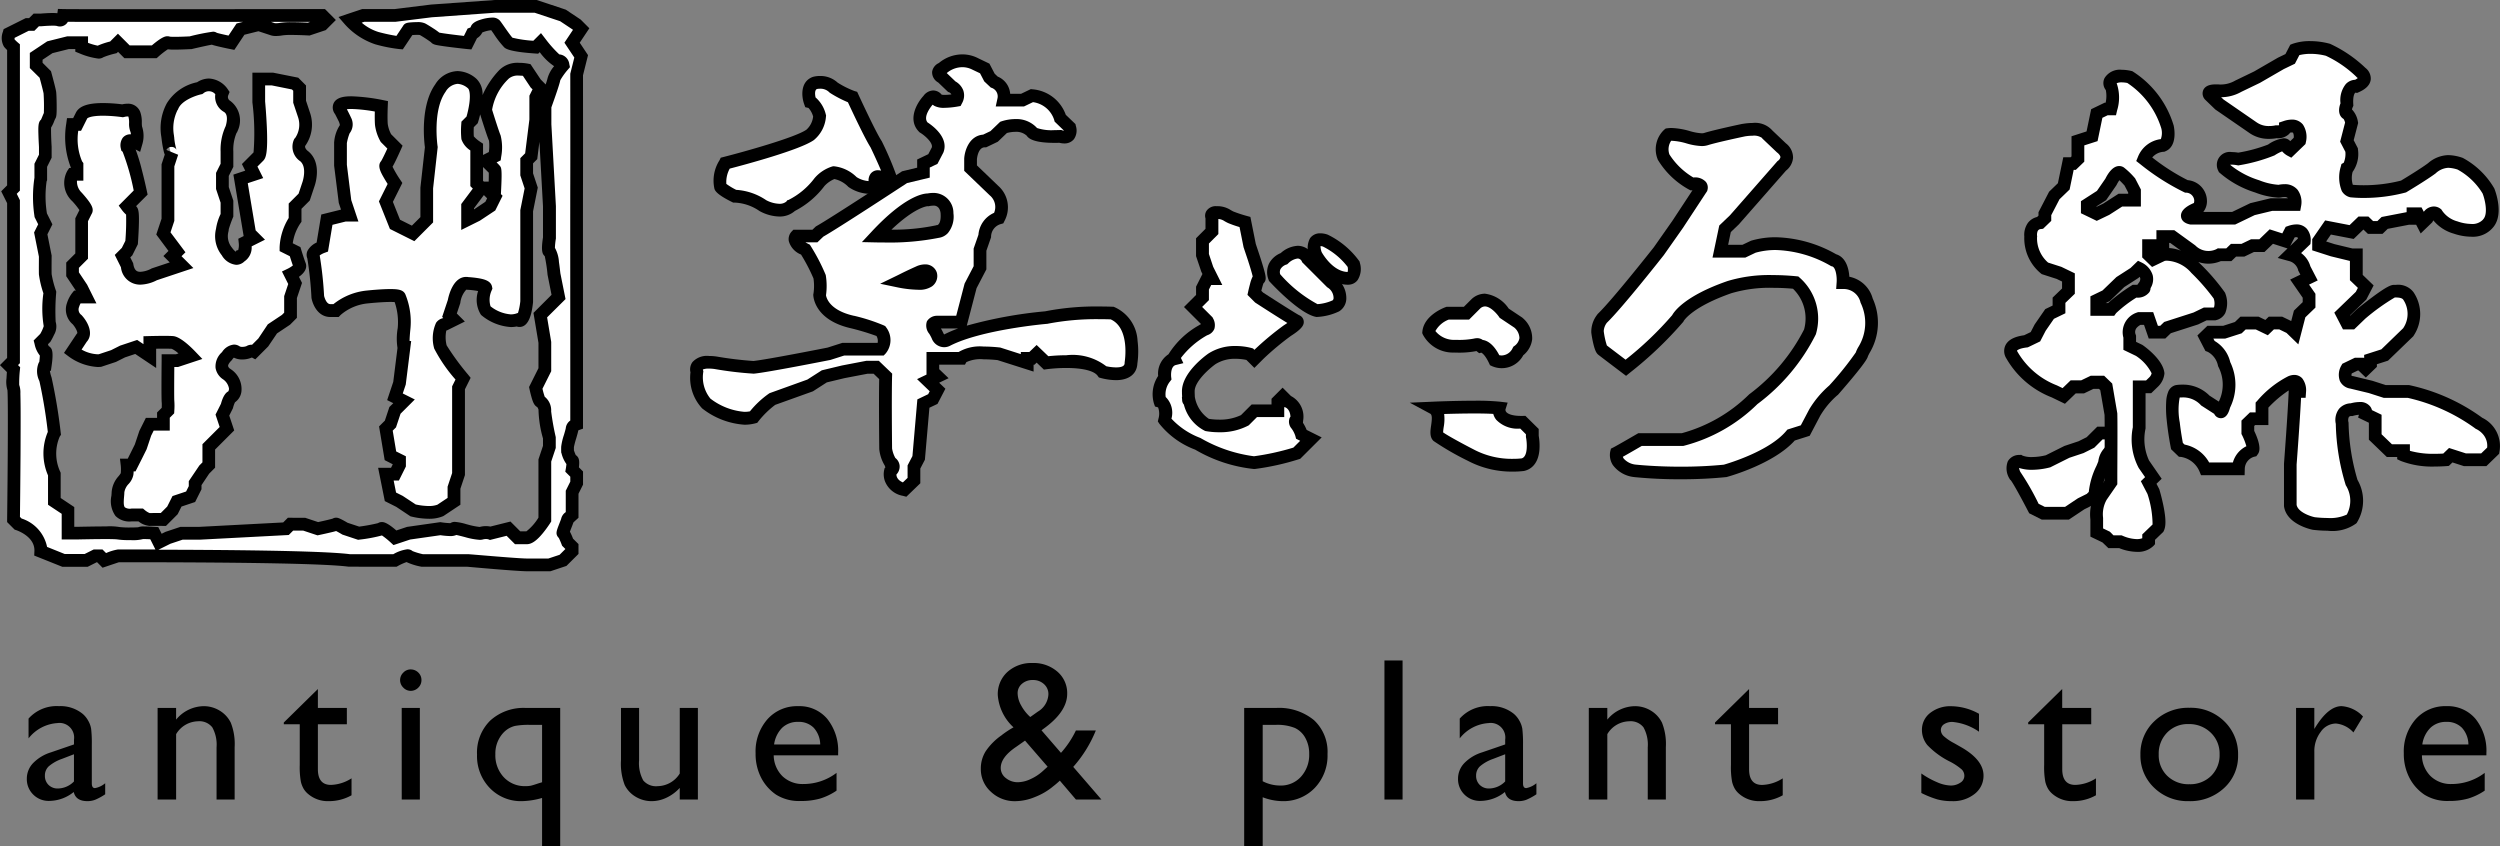 <svg xmlns="http://www.w3.org/2000/svg" width="196.14" height="66.394" viewBox="0 0 196.14 66.394"><rect x="0" y="0" width="196.14" height="66.394" fill="#808080" stroke="none"/><g transform="translate(0.64 0.5)"><g transform="translate(0)"><path d="M40.681,43.819c-.878-.012-4.632-.354-4.632-.354H32.486a4.4,4.4,0,0,1-1.069-.357c-.153-.152-1.07.357-1.07.357H26.785c-3.036-.408-18.2-.344-18.169-.357s-1.07.357-1.07.357l-.354-.357H6.835l-.713.357H4.341L2.56,42.752C2.626,41.194.778,40.614.778,40.614l-.356-.357s.129-10.276,0-10.33,0-1.426,0-1.426l-.356-.356.356-.357V15.32l-.356-.713.356-.357V3.206A3.438,3.438,0,0,1,.066,2.85c-.149-.181,0-.713,0-.713l1.425-.713h.357L2.2,1.069H2.56a6.139,6.139,0,0,1,1.425,0c.293.108.357-.357.357-.357,1.031.027,20.307,0,20.307,0L25,1.069l-.356.356-1.069.357a16.005,16.005,0,0,0-2.138,0,1.289,1.289,0,0,1-.712,0l-1.07-.357-1.426.357L17.522,2.85A10.457,10.457,0,0,1,16.1,2.493a17.416,17.416,0,0,0-1.782.357,12.156,12.156,0,0,1-1.78,0c-.167-.088-1.07.712-1.07.712H9.328L8.616,2.85l-.356.356a6.166,6.166,0,0,0-1.069.356c-.2.139-1.426-.356-1.426-.356V2.85H4.7l-1.423.356L2.2,3.919v.713l.713.712s.324,1.191.357,1.425a11.015,11.015,0,0,1,0,1.783c-.065.075-.249.666-.357.712a9.942,9.942,0,0,0,0,1.782v.712l-.356.713v1.069a9.675,9.675,0,0,0,0,2.85l.356.712-.356.713.356,1.78s-.011,1.051,0,1.426a8.79,8.79,0,0,0,.357,1.425,14.217,14.217,0,0,0,0,2.493c.144.247-.357,1.07-.357,1.07l-.356.356s.195.737.356.713,0,1.069,0,1.069-.326.051,0,1.069c.012.033.021.069.032.108.318,1.123.681,4.167.681,4.167a3.849,3.849,0,0,0,0,3.206v2.138l1.067.712v1.782H5.41s2.961-.071,3.206,0a7.562,7.562,0,0,0,1.78,0,5.727,5.727,0,0,1,1.069,0l.357.713.713-.356,1.069-.357h1.425L21.8,40.97l.356-.356h1.07l1.069.356a14.256,14.256,0,0,0,1.425-.356c.02-.059.712.356.712.356l1.069.356a11.332,11.332,0,0,0,1.782-.356c.155-.129,1.069.713,1.069.713l1.07-.357,2.493-.356s1.026.165,1.069,0c.021-.085.484.043.981.171a3.432,3.432,0,0,0,1.155.185,1.267,1.267,0,0,1,.714,0l1.425-.356.712.713h.714c.505.023,1.425-1.426,1.425-1.426V35.625l.356-1.067v-.713a17.808,17.808,0,0,1-.356-2.138A.856.856,0,0,0,41.748,31c-.139-.041-.356-1.069-.356-1.069l.713-1.426V26.363l-.357-2.138.713-.713.713-.712-.357-1.782s-.181-1.8-.356-1.78,0-1.07,0-1.07V15.676l-.356-6.413V7.837s.685-1.882.712-2.136a4.536,4.536,0,0,1,.712-1.069s-.093-.438-.354-.357S41.748,2.85,41.748,2.85l-.356.356a8.522,8.522,0,0,1-2.138-.356c-.259-.228-.92-1.254-1.07-1.426s-1.382.124-1.423.357-.357.356-.357.356l-.356.713a24.486,24.486,0,0,1-2.495-.357,7.154,7.154,0,0,0-1.067-.712,3.408,3.408,0,0,0-1.069,0C31.408,1.8,30.7,2.85,30.7,2.85a11.2,11.2,0,0,1-1.782-.357,5.122,5.122,0,0,1-2.138-1.425L27.854.712h2.493L33.2.357,38.185,0h3.208l1.069.357,1.067.354,1.07.713.356.357L44.243,2.85l.712,1.069L44.6,5.344s.007,6.847,0,8.551,0,12.824,0,12.824v6.058s-.341.131-.356.354-.346,1.157-.357,1.426c-.007.181,0,.356,0,.356s.228.737.357.712,0,.714,0,.714l.356.356v.712l-.356.714V39.9s-.4.362-.357.356a3.366,3.366,0,0,1-.189.534c-.105.271-.207.541-.168.534.079-.013.357.713.357.713l.357.356v.357l-.714.713-1.067.354ZM10.4,39.9H9.685c-1.421.072-1.086-1.1-1.069-1.78s.67-1.074.712-1.426a3.545,3.545,0,0,0,0-.713h.357l.357-.712.354-.713.357-1.069.356-.712h1.069v-.714l.357-.356a5.616,5.616,0,0,0,0-.712c-.031-.155,0-3.208,0-3.208h.712l1.069-.354s-.99-1.034-1.426-1.07-1.78,0-1.78,0v1.07l-1.067-.714-1.07.357-.712.357-1.069.354a3.626,3.626,0,0,1-2.139-.712l.713-1.069c.493-.5-.356-1.425-.356-1.425-.856-.721,0-1.782,0-1.782h.712l-.356-.714-.713-1.067v-.713l.713-.713v-2.85l.356-.712s.169-.083-.712-1.069a1.467,1.467,0,0,1-.357-1.782H5.41v-.712c-.672-.88-.357-3.206-.357-3.206H5.41l.356-.712c.412-.773,3.206-.357,3.206-.357,1.351-.349.881,1.011,1.07,1.425a1.9,1.9,0,0,1,0,1.069c-.913-.482-.714.357-.714.357.36.295,1.069,3.562,1.069,3.562L9.328,15.676a1.632,1.632,0,0,0,.357.356,11.891,11.891,0,0,1,0,2.493l-.357.714-.356.354.356.713c.3,1.754,2.138.713,2.138.713l1.07-.356,1.069-.357-.714-.713.357-.354-1.069-1.426.357-1.07V12.469l.328-.99c-.049.1-.164.12-.328-1.148-.008-.052-.013-.1-.019-.149a3.477,3.477,0,0,1,.373-2.345c.438-1.051,2.139-1.425,2.139-1.425a1.245,1.245,0,0,1,1.78.356.862.862,0,0,0,.357,1.069c.85.47.356,1.782.356,1.782a3.971,3.971,0,0,0-.356,1.78v1.07l-.357.712V14.25l.357,1.07v1.069a7.424,7.424,0,0,0-.357,1.069,1.987,1.987,0,0,0,.357,1.782c.686.951,1.067.354,1.067.354.458-.133.357-1.069.357-1.069l.713-.356-.356-.356-.714-4.275,1.07-.357-.356-.712.712-.713c.358-.428,0-4.275,0-4.275V5.7h1.07l1.78.354.356.357V7.481l.357,1.07a2.272,2.272,0,0,1-.357,2.136c-.295.6.357,1.069.357,1.069.857.7.356,2.139.356,2.139l-.356,1.067-.713.713v1.067a4.234,4.234,0,0,0-.713,2.139l.713.357s.232.761.356,1.067-.713.713-.713.713l.357.713L22.153,22.8v1.425l-.356.357-1.067.712-.714,1.069-.712.713a.419.419,0,0,0-.356,0,1.214,1.214,0,0,1-1.069,0c-.334-.229-.713.357-.713.357-.914.906,0,1.423,0,1.423,1.082.9.548,1.712.356,1.782s-.356.713-.356.713l-.357.712.357,1.069-.713.713-.713.713v1.425l-.354.357-.714,1.067v.357l-.356.712-1.069.357-.357.712-.712.713s-.793-.015-1.069,0h-.016A1.55,1.55,0,0,1,10.4,39.9Zm21.375-.357L30.7,38.833l-.713-.357-.356-1.78h.712l.357-.713v-.357l-.713-.354-.356-2.139.356-.354.356-1.07.357-.356L31.061,31l-.713-.357L30.7,29.57l.356-2.85s-.147-.015,0-1.425A5.183,5.183,0,0,0,30.7,22.8c-.149-.251-2.495,0-2.495,0a4.234,4.234,0,0,0-2.493,1.069h-.356c-.857.081-1.069-1.069-1.069-1.069a29.128,29.128,0,0,0-.357-3.208c-.163-.389.713-.712.713-.712L25,16.743l1.425-.354h.357l-.357-1.069-.354-2.85V10.688a3.269,3.269,0,0,1,.354-1.069c.192-.165.051-.593,0-.713s-.354-.712-.354-.712c-.825-1.186,3.2-.357,3.2-.357s-.039.918,0,1.426a3.067,3.067,0,0,0,.357,1.069l.712.713a14.047,14.047,0,0,1-.712,1.425c-.144.153.712,1.426.712,1.426l-.712,1.425.712,1.78,1.425.713,1.069-1.07V14.25l.357-3.2s-.454-2.99.713-4.632A1.564,1.564,0,0,1,36.4,6.055c.712.612,0,2.85,0,2.85l-.356.357a6.885,6.885,0,0,0,0,1.069c.052.276.713.713.713.713V13.9l.354.354-1.067,1.426v1.067l.713-.354,1.069-.713.354-.713-.712-.713h.712a10.353,10.353,0,0,0,0-1.425c-.064-.081-.712-.712-.712-.712l.712-.357a4.439,4.439,0,0,0,0-1.425c-.147-.313-.712-2.138-.712-2.138-.067-1.35,1.425-2.85,1.425-2.85.53-.613,1.783-.357,1.783-.357l.712,1.069.356.357-.356.713v1.78l-.357,2.85-.354.357v1.067l.354,1.069-.354,1.782v7.126c-.231,1.971-.714,1.426-.714,1.426a3.086,3.086,0,0,1-2.493-.713c-.48-.645,0-1.783,0-1.783-.055-.281-1.425-.354-1.425-.354-.774-.165-1.069,1.425-1.069,1.425l-.357,1.069.357.357-.713.354c-.724.088-.356,1.782-.356,1.782a19.208,19.208,0,0,0,1.78,2.495l-.356.713V36.7l-.356,1.069v1.069l-1.069.712A2.313,2.313,0,0,1,33,39.7,5.557,5.557,0,0,1,31.772,39.544Z" fill="#fff"/><path d="M42.542,44.319H40.674c-.861-.012-4.3-.323-4.648-.354H32.431l-.054-.012a4.73,4.73,0,0,1-1.121-.355,4.358,4.358,0,0,0-.665.3l-.113.063H26.752l-.033,0c-1.683-.226-7.451-.344-17.142-.35H8.689c-.181.06-.669.224-.983.33l-.3.1-.427-.431H6.953l-.713.357H4.245l-2.2-.88.015-.354C2.11,41.57.643,41.1.628,41.091l-.118-.037-.591-.593,0-.21c.045-3.561.089-9.31.025-10.139a2.24,2.24,0,0,1-.073-.942c.008-.176.02-.348.03-.48l-.545-.545.562-.564V15.438l-.464-.929.464-.465V3.426a3.273,3.273,0,0,1-.241-.257A1.36,1.36,0,0,1-.415,2l.06-.213L1.373.925H1.64L1.995.569h.542c.109-.01.556-.048.948-.048a3.634,3.634,0,0,1,.376.016L3.907.2l.447.012c.3.008,2.221.012,5.71.012,5.948,0,14.5-.012,14.583-.012h.208l.855.858-.792.792-1.272.425-.1-.005c-.007,0-.707-.04-1.318-.04a4.652,4.652,0,0,0-.705.034,3.019,3.019,0,0,1-.507.048,1.26,1.26,0,0,1-.468-.073l-.912-.3-1.1.275-.79,1.187-.329-.066c-.015,0-.369-.074-.728-.156-.215-.049-.388-.091-.513-.125-.081-.022-.144-.042-.194-.06-.276.046-.971.2-1.557.338l-.044.01-.045,0c-.03,0-.738.039-1.273.039a3.9,3.9,0,0,1-.534-.025,6.272,6.272,0,0,0-.739.573l-.142.126H9.121l-.5-.5-.1.1-.134.034a6.265,6.265,0,0,0-.913.287.682.682,0,0,1-.394.109,5.563,5.563,0,0,1-1.5-.417l-.313-.126V3.35H4.757l-1.28.32L2.7,4.187v.238l.66.659.035.129c.078.286.335,1.24.37,1.485.025.179.038.705.041,1.016.008.8-.018.977-.123,1.121-.016.036-.045.107-.067.16a2.592,2.592,0,0,1-.247.51c-.014.267.008.947.042,1.51v.86l-.356.713v1.051l-.039.092a8.391,8.391,0,0,0,.025,2.512l.429.858-.391.783.332,1.663V19.6c0,.01-.01,1.046,0,1.407a7.866,7.866,0,0,0,.332,1.283l.03.092-.006.1a16.994,16.994,0,0,0-.04,2.262A1.29,1.29,0,0,1,3.6,25.771a5.187,5.187,0,0,1-.261.5l-.031.051-.185.185c.019.054.039.1.056.142a.542.542,0,0,1,.143.118c.1.118.256.3.084,1.456l-.054.364-.077.012a2.656,2.656,0,0,0,.111.46c.015.043.026.083.036.118l0,.016a42.32,42.32,0,0,1,.7,4.241l.021.177-.1.15a3.374,3.374,0,0,0,.034,2.733l.043.1v1.977l1.067.712v1.549H5.4c.1,0,1.36-.031,2.272-.031a4.569,4.569,0,0,1,1.071.049,6.945,6.945,0,0,0,.843.035c.3,0,.507-.009.608-.017a1.148,1.148,0,0,1,.471-.064c.328,0,.807.029.827.031l.287.018.262.524.3-.149,1.179-.394h1.493l6.564-.345.367-.367H23.3l1.016.338c.469-.1.984-.222,1.145-.272a.517.517,0,0,1,.263-.072c.113,0,.229,0,.909.4l.906.3a13.537,13.537,0,0,0,1.475-.272.565.565,0,0,1,.3-.086c.118,0,.382,0,1.142.66l.837-.28,2.613-.373.075.012a5.486,5.486,0,0,0,.693.067h.024a.6.6,0,0,1,.349-.1,4.285,4.285,0,0,1,.906.182l.122.032a5.586,5.586,0,0,0,.907.183H37a1.83,1.83,0,0,1,.48-.064,1.782,1.782,0,0,1,.352.035l1.577-.394.765.767h.487a4,4,0,0,0,.944-1.074V35.544l.356-1.067V33.9a8.8,8.8,0,0,1-.352-2.256.619.619,0,0,0-.1-.206c-.255-.133-.359-.445-.472-.857-.075-.273-.13-.536-.133-.547l-.036-.171.738-1.477V26.4l-.393-2.351,1.419-1.418-.312-1.567A12.629,12.629,0,0,0,42.1,19.6a.553.553,0,0,1-.055-.056c-.1-.122-.259-.3-.084-1.418v-2.44l-.281-5.06-.17,1.358-.329.332V13.1l.371,1.118-.371,1.863v7.105l0,.029c-.068.58-.227,1.937-1.06,1.937a.679.679,0,0,1-.222-.037,2.4,2.4,0,0,1-.462.044,3.992,3.992,0,0,1-2.284-.909l-.043-.037-.034-.045a2.195,2.195,0,0,1-.205-1.834,6.365,6.365,0,0,0-.845-.1l-.039,0-.038-.008h-.007a1.84,1.84,0,0,0-.466,1.028l-.006.033-.27.809.63.63-1.413.7-.04,0a2.638,2.638,0,0,0,.023,1.166,19.73,19.73,0,0,0,1.684,2.3l.2.25-.447.9v6.732l-.356,1.069V39.1l-1.328.884-.04.018A2.772,2.772,0,0,1,33,40.2v0a6.052,6.052,0,0,1-1.356-.171l-.082-.021-1.112-.741-.9-.453L29.026,36.2h1.013l.137-.274L29.54,35.6l-.44-2.645.454-.453.356-1.07.306-.3-.481-.241.479-1.433.332-2.657a4.779,4.779,0,0,1,.017-1.559,4.843,4.843,0,0,0-.239-2.041c-.072-.006-.179-.011-.333-.011-.7,0-1.718.107-1.728.109a3.81,3.81,0,0,0-2.183.915l-.148.156h-.55c-.036,0-.072,0-.107,0-.949,0-1.374-.932-1.475-1.482l-.005-.028,0-.028a28.169,28.169,0,0,0-.322-3.054.756.756,0,0,1,.009-.594,1.51,1.51,0,0,1,.719-.654l.365-2.2,1.548-.385-.174-.521L25.574,12.5V10.642l.008-.045a2.812,2.812,0,0,1,.443-1.28.89.89,0,0,0-.057-.217l0-.009c-.026-.064-.184-.377-.321-.642a.827.827,0,0,1-.1-.873c.241-.462.867-.521,1.386-.521a14.833,14.833,0,0,1,2.449.292l.417.086-.018.425c0,.009-.037.895,0,1.367a2.463,2.463,0,0,0,.264.805l.9.9-.14.314c-.337.754-.532,1.136-.648,1.336a8.706,8.706,0,0,0,.607,1.031l.162.242-.741,1.484.558,1.4.932.466.668-.668V14.222l.353-3.17c-.064-.482-.373-3.266.809-4.929A2.137,2.137,0,0,1,35.26,5.077a2.307,2.307,0,0,1,1.481.608A1.674,1.674,0,0,1,37.22,6.96,6.791,6.791,0,0,1,38.531,5a2.012,2.012,0,0,1,1.558-.57,3.739,3.739,0,0,1,.692.063l.2.041.8,1.2.391.393c.08-.242.135-.423.148-.491a2.5,2.5,0,0,1,.514-.944,4.487,4.487,0,0,1-1.129-1.1l-.121.121-.227-.015c-2.05-.14-2.33-.387-2.435-.48a7.4,7.4,0,0,1-.834-1.079c-.062-.089-.133-.19-.189-.269a2.555,2.555,0,0,0-.7.177,1.048,1.048,0,0,1-.417.452l-.439.879L36,3.348c-.006,0-.623-.067-1.237-.144-.364-.046-.658-.086-.872-.121-.338-.054-.575-.092-.719-.271a9.751,9.751,0,0,0-.872-.566,1.7,1.7,0,0,0-.214-.01c-.129,0-.267.007-.375.015l-.586.877-.163.243-.292-.023a11.62,11.62,0,0,1-1.871-.372A5.6,5.6,0,0,1,26.409,1.4L25.916.832,27.773.212h2.544l2.846-.353L38.185-.5h3.289L43.75.258l1.168.778.68.682L44.844,2.85l.65.976L45.1,5.405c0,.689.006,6.892,0,8.492-.007,1.681,0,12.71,0,12.822V33.13l-.319.114a.425.425,0,0,0-.051.027c-.025.144-.081.338-.165.627a6.589,6.589,0,0,0-.178.682c0,.094,0,.188,0,.249a3.766,3.766,0,0,0,.145.376.536.536,0,0,1,.126.11c.1.12.191.288.121.85l.323.323v1.036l-.356.714v1.885l-.165.149c-.084.076-.174.16-.234.218-.01.029-.02.057-.029.083-.031.087-.074.2-.119.313l-.033.086c-.04.1-.07.182-.092.242a4.348,4.348,0,0,1,.243.546l.429.427v.772L43.8,43.9Zm-1.858-1h1.7l.879-.292.455-.454-.257-.256-.038-.1c-.076-.2-.17-.414-.223-.516a.506.506,0,0,1-.086-.1c-.17-.249-.085-.467.121-1l.033-.085c.039-.1.088-.226.116-.305a.847.847,0,0,1,.337-.513l.026-.025V38l.356-.714V36.9l-.393-.393.045-.256c.02-.113.036-.242.044-.341a2.5,2.5,0,0,1-.387-.851L43.389,35l0-.066c0-.008-.007-.2,0-.393a4.642,4.642,0,0,1,.217-.922c.052-.179.131-.448.142-.525a.832.832,0,0,1,.354-.6V26.719c0-.111-.007-11.142,0-12.826s0-8.481,0-8.549V5.283l.317-1.27L43.642,2.85l.67-1.006-.032-.032-.973-.648-2-.665H38.2L33.247.855l-2.868.357H27.936l-.2.067a3.7,3.7,0,0,0,1.316.731,13.73,13.73,0,0,0,1.41.305l.521-.781c.129-.239.376-.259.615-.278.1-.008.286-.02.484-.02a1.4,1.4,0,0,1,.628.1c.134.067.423.246.635.384a5.159,5.159,0,0,1,.479.339c.282.058,1.127.168,1.934.259l.289-.58.172-.062a.375.375,0,0,0,.064-.038c.095-.339.472-.5.8-.6a3.279,3.279,0,0,1,.893-.158.766.766,0,0,1,.589.222c.069.078.167.218.348.478.169.242.51.731.651.878a9.168,9.168,0,0,0,1.64.239l.6-.6.347.45a9.42,9.42,0,0,0,1.088,1.22.862.862,0,0,1,.786.763l.051.239-.158.187a5.292,5.292,0,0,0-.6.837c-.054.308-.4,1.3-.7,2.134V9.249l.356,6.426v2.534l-.006.04a5.768,5.768,0,0,0-.072.694,2.6,2.6,0,0,1,.317,1.112c.059.4.1.788.112.889l.405,2.021L42.284,24.4l.322,1.925v2.3l-.686,1.373a5.864,5.864,0,0,0,.177.63,1.368,1.368,0,0,1,.505,1.149,19.7,19.7,0,0,0,.349,1.97l.011.052v.847l-.356,1.067v4.7l-.078.123a8.984,8.984,0,0,1-.55.76c-.513.632-.916.907-1.3.9h-.913l-.658-.659-1.308.327-.128-.052a.729.729,0,0,0-.186-.022.831.831,0,0,0-.227.031.949.949,0,0,1-.26.033,5.374,5.374,0,0,1-1.156-.215l-.124-.032c-.181-.047-.413-.107-.555-.135a1.135,1.135,0,0,1-.473.086,6.107,6.107,0,0,1-.775-.068l-2.376.339-1.307.436-.217-.2a6.191,6.191,0,0,0-.689-.556,11.828,11.828,0,0,1-1.754.327l-.116.016-1.232-.41-.047-.028c-.158-.095-.331-.192-.447-.252-.151.047-.35.093-.615.154-.354.082-.7.155-.713.158l-.133.028-1.121-.373H22.36l-.345.345-6.986.367H13.686l-.958.32-.936.467c4.671.01,12.786.061,15.026.352h3.4a2.909,2.909,0,0,1,1.1-.385.622.622,0,0,1,.414.143,5.126,5.126,0,0,0,.806.242l3.551,0C36.131,42.97,39.828,43.307,40.684,43.319ZM4.438,42.965H6l.713-.357H7.4l.282.284a3.844,3.844,0,0,1,.935-.284h.4v0h.561l1.973,0-.4-.8c-.151-.007-.335-.014-.48-.014H10.58a3.151,3.151,0,0,1-.99.08A6.236,6.236,0,0,1,8.5,41.813c-.039,0-.207-.019-.827-.019-.933,0-2.241.031-2.254.031H4.2V39.812L3.128,39.1V36.8a4.322,4.322,0,0,1-.017-3.413,39.1,39.1,0,0,0-.645-3.924l-.006-.022c-.006-.02-.012-.043-.015-.053l-.006-.017A1.722,1.722,0,0,1,2.4,27.956a.747.747,0,0,1,.043-.063c.023-.188.039-.373.042-.5a2.085,2.085,0,0,1-.411-.9L2,26.213l.515-.515a2.785,2.785,0,0,0,.275-.609,8.517,8.517,0,0,1-.025-2.582,7.689,7.689,0,0,1-.352-1.472c-.01-.337,0-1.175,0-1.395l-.379-1.9.321-.643-.282-.565-.011-.085a10.025,10.025,0,0,1,0-3v-1.1l.356-.713V11.06c0-.083-.028-.472-.04-.873-.022-.716-.033-1.1.2-1.3.035-.071.086-.2.116-.271.042-.1.074-.183.107-.248a15.329,15.329,0,0,0-.022-1.534c-.016-.115-.164-.694-.31-1.233L1.7,4.84V3.652l1.365-.909L4.634,2.35H6.266v.511a4.847,4.847,0,0,0,.761.222A6.02,6.02,0,0,1,8,2.756l.613-.613.919.919h1.743c.838-.718,1.1-.718,1.226-.718a.57.57,0,0,1,.194.033,3.632,3.632,0,0,0,.373.012c.434,0,1.013-.027,1.175-.036a16.194,16.194,0,0,1,1.828-.367.531.531,0,0,1,.3.089c.15.047.531.135.918.217l.632-.949.5-.125c-2.668,0-5.762,0-8.359,0-2.825,0-4.627,0-5.378-.008a.709.709,0,0,1-.618.369.741.741,0,0,1-.25-.044,1.733,1.733,0,0,0-.334-.02c-.392,0-.873.045-.878.046l-.047,0H2.41l-.354.356H1.609l-1.1.551A.91.91,0,0,0,.5,2.587a3.2,3.2,0,0,0,.247.239l.175.15V14.456l-.248.249.248.5V27.994l-.149.15.169.169-.022.234A9.6,9.6,0,0,0,.868,29.7a1.818,1.818,0,0,1,.091.676c.008.275.014.676.018,1.19.005.861,0,2.057-.006,3.555C.957,37.242.933,39.387.925,40.053l.128.128a2.961,2.961,0,0,1,2,2.227Zm27.537-3.887A5.057,5.057,0,0,0,33,39.2v0a1.928,1.928,0,0,0,.671-.1l.805-.536v-.882l.356-1.069V29.809l.265-.531a11.91,11.91,0,0,1-1.676-2.442l0-.01a2.946,2.946,0,0,1,.151-2,.893.893,0,0,1,.534-.363l.028-.014-.084-.084.445-1.33c.074-.376.424-1.81,1.442-1.81a1.028,1.028,0,0,1,.173.015c.1.006.4.028.706.075.544.083,1.059.223,1.148.682l.029.149-.059.14a1.772,1.772,0,0,0-.088,1.247,2.923,2.923,0,0,0,1.587.632,1.356,1.356,0,0,0,.39-.055L40,24.051a4.632,4.632,0,0,0,.182-.924V15.982l.338-1.7-.338-1.02V11.908l.38-.382.332-2.65V7.008l.248-.5L41,6.373l-.615-.924a2.926,2.926,0,0,0-.3-.016,1.1,1.1,0,0,0-.813.237l-.023.025a4.373,4.373,0,0,0-1.281,2.415c.231.743.578,1.819.667,2.008a3.924,3.924,0,0,1,.043,1.7l-.035.262-.323.162a3.512,3.512,0,0,1,.256.269c.113.142.181.229.106,1.758l-.022.459.131.131-.574,1.154-1.206.8-1.464.728V15.509l.908-1.212-.195-.195V11.3a1.7,1.7,0,0,1-.7-.88A6.477,6.477,0,0,1,35.55,9.23l.013-.187.4-.4a7.774,7.774,0,0,0,.217-1.013c.108-.783-.012-1.119-.1-1.195l-.022-.02a1.34,1.34,0,0,0-.8-.337,1.216,1.216,0,0,0-.942.625c-1.035,1.455-.63,4.24-.626,4.268l.01.065-.007.065-.354,3.177V16.95l-1.47,1.472-1.917-.959L29.088,15.3l.684-1.369c-.078-.122-.174-.277-.267-.437-.254-.437-.569-.98-.249-1.347.075-.109.289-.548.493-.991l-.515-.516-.033-.059A3.5,3.5,0,0,1,28.78,9.3c-.023-.3-.021-.731-.014-1.05a12.085,12.085,0,0,0-1.836-.2,2.994,2.994,0,0,0-.356.018c.107.209.27.529.316.641a1.143,1.143,0,0,1-.1,1.25,3.841,3.841,0,0,0-.216.769v1.7l.344,2.77.561,1.68h-.99l-1.046.26-.35,2.1-.273.1a1.667,1.667,0,0,0-.378.2,29.013,29.013,0,0,1,.345,3.178c.027.109.175.644.487.644l.038,0,.047,0h.163a4.969,4.969,0,0,1,2.63-1.066c.047-.005,1.081-.115,1.838-.115.6,0,.965.057,1.143.355l.013.022.011.023a5.677,5.677,0,0,1,.4,2.756c-.047.451-.061.736-.063.913l.125.013-.425,3.408-.235.7.945.473-1.12,1.119-.356,1.07-.257.256.272,1.633.762.379V36.1L30.656,37.2h-.411l.188.943.522.262Zm4.574-23.236v.088l.893-.6.135-.272-.254-.254Zm.775-2.092H37.7c.009-.284.012-.548.008-.7-.1-.1-.277-.277-.45-.446v1.082ZM36.534,10.2a2.5,2.5,0,0,0,.5.426l.223.148v.884l.457-.23a3.606,3.606,0,0,0,.01-.894c-.143-.316-.543-1.583-.692-2.063-.077.336-.151.568-.156.583l-.037.116-.307.308A6.069,6.069,0,0,0,36.534,10.2ZM20.913,1.316a.67.67,0,0,0,.107.007,2.03,2.03,0,0,0,.336-.034,5.625,5.625,0,0,1,.875-.048c.509,0,1.06.025,1.279.037l.193-.064-3.088,0ZM12.382,40.761l-.213,0s-.352-.006-.66-.006c-.218,0-.323,0-.373.006h-.043a1.612,1.612,0,0,1-.87-.356H9.7a1.548,1.548,0,0,1-1.275-.421A2,2,0,0,1,8.1,38.4c.009-.105.017-.2.019-.287a2.088,2.088,0,0,1,.551-1.26,2,2,0,0,0,.166-.231,3.091,3.091,0,0,0,0-.578l-.064-.557h.609l.219-.436.338-.68.357-1.069.51-1.02h.878v-.422l.366-.364c.006-.184.006-.351,0-.406s-.038-.28-.008-3.3l0-.495h1.126l.195-.065a2.184,2.184,0,0,0-.525-.363c-.084-.006-.254-.013-.6-.013-.211,0-.435,0-.626.006V28.37l-1.642-1.1-.8.268-.712.357-1.159.384-.058.005c-.072.006-.146.009-.22.009a4.272,4.272,0,0,1-2.264-.82l-.376-.284,1-1.5.034-.034c.057-.058-.092-.42-.351-.715a1.518,1.518,0,0,1-.449-1.663,2.523,2.523,0,0,1,.41-.79l.15-.186h.137l-.755-1.13V20.1l.713-.713V16.625l.322-.643a5.929,5.929,0,0,0-.55-.686,1.948,1.948,0,0,1-.4-2.39l.148-.225H4.91v-.06A6.551,6.551,0,0,1,4.558,9.2l.059-.433H5.1l.224-.447c.267-.5.939-.734,2.116-.734a12.3,12.3,0,0,1,1.507.1,1.924,1.924,0,0,1,.413-.049,1.011,1.011,0,0,1,1,.638,2.35,2.35,0,0,1,.126.849,2.168,2.168,0,0,0,.017.3,2.3,2.3,0,0,1,.021,1.4l-.17.592L10,11.229a13.845,13.845,0,0,1,.484,1.581c.222.854.4,1.682.4,1.691l.058.267-.906.906c.215.2.252.563.213,1.663-.022.612-.065,1.2-.066,1.225l-.007.1-.438.876-.158.157.228.457.012.073c.094.556.338.6.559.6a2.045,2.045,0,0,0,.841-.243l.041-.023.046-.016,1.371-.456-.5-.5.4-.4L11.621,17.9l.414-1.242V12.389l.252-.762a1.456,1.456,0,0,1-.068-.2,8.264,8.264,0,0,1-.18-1.023c-.009-.059-.015-.112-.021-.165A4.088,4.088,0,0,1,12.45,7.6a3.657,3.657,0,0,1,2.375-1.648,1.708,1.708,0,0,1,.929-.291,1.9,1.9,0,0,1,1.47.833l.149.222-.1.247a.345.345,0,0,0,.144.446A1.913,1.913,0,0,1,17.99,9.8l-.027.071-.046.06a3.4,3.4,0,0,0-.251,1.47v1.192l-.357.712v.869l.357,1.07v1.246l-.036.089a9.551,9.551,0,0,0-.321.9,1.121,1.121,0,0,1-.032.214,1.413,1.413,0,0,0,.295,1.255,1.251,1.251,0,0,0,.282.3l.058-.1.136-.027a1.414,1.414,0,0,0,.045-.544l-.037-.346.42-.21L17.67,13.2l.929-.31-.259-.518.913-.915a19.5,19.5,0,0,0-.091-3.929l0-.046V5.2h1.619l1.978.394.609.611V7.4l.344,1.036a2.876,2.876,0,0,1-.41,2.513c-.052.2.211.4.214.4l.026.02c1.1.9.551,2.575.512,2.687l-.392,1.176-.65.65V16.9l-.091.129a3.7,3.7,0,0,0-.592,1.558l.6.3.063.205c.063.206.246.791.341,1.026.15.374-.038.76-.519,1.1l.24.479-.4,1.188v1.55l-.537.539-1.026.684L20.4,26.682l-1.01,1.012-.268-.146a1.871,1.871,0,0,1-.759.155,1.407,1.407,0,0,1-.655-.145.919.919,0,0,0-.126.147l-.029.046-.039.038c-.174.173-.27.336-.257.436a.37.37,0,0,0,.151.2l.039.022.035.029a1.862,1.862,0,0,1,.816,1.772,1.205,1.205,0,0,1-.5.812,2.228,2.228,0,0,0-.151.418l-.013.052-.288.575.389,1.165-1.5,1.5v1.423l-.466.469-.6.9v.323l-.5,1-1.069.357-.3.6ZM9.673,39.4h.908l.14.119a1.406,1.406,0,0,0,.382.236c.091,0,.224-.006.406-.006.164,0,.335,0,.465,0l.505-.506.414-.824,1.068-.357.21-.421v-.391L15,36.021l.243-.245V34.35L16.594,33l-.325-.972.427-.85c.183-.686.428-.9.573-.97a.4.4,0,0,0,.055-.24,1.1,1.1,0,0,0-.452-.7,1.335,1.335,0,0,1-.6-.9,1.491,1.491,0,0,1,.508-1.242,1.253,1.253,0,0,1,.936-.592.791.791,0,0,1,.448.141.408.408,0,0,0,.205.039.959.959,0,0,0,.321-.054.787.787,0,0,1,.417-.115h.033l.489-.489.742-1.111,1.109-.739.175-.175v-1.3l.317-.949-.491-.981.456-.221a2.281,2.281,0,0,0,.4-.252c-.082-.229-.178-.529-.24-.727l-.8-.4,0-.314a4.765,4.765,0,0,1,.713-2.284V15.469l.776-.776.321-.962c0-.009.359-1.112-.191-1.58a1.373,1.373,0,0,1-.5-1.683l.042-.086.053-.048a1.842,1.842,0,0,0,.23-1.647l-.376-1.125V6.619l-.1-.1L20.681,6.2H20.16V7.458c.014.157.092,1.038.134,1.978.091,2.053-.074,2.43-.251,2.641l-.029.032-.457.458.453.905-1.211.4.617,3.7.734.733-1.047.523a1.314,1.314,0,0,1-.567,1.181.917.917,0,0,1-.642.268,1.473,1.473,0,0,1-1.132-.747,2.4,2.4,0,0,1-.461-2.049l.009-.042a3.993,3.993,0,0,1,.357-1.147V15.4l-.357-1.07V13.063l.357-.712V11.4a4.386,4.386,0,0,1,.4-2.007c.06-.2.244-.9-.146-1.117l-.011-.007a1.362,1.362,0,0,1-.658-1.375.655.655,0,0,0-.937-.072l-.083.058-.1.022c-.4.09-1.509.468-1.785,1.129l-.027.066-.031.038a3.2,3.2,0,0,0-.279,2c0,.046.009.085.016.126l0,.012a4.687,4.687,0,0,0,.178.971.442.442,0,0,0-.39-.218.453.453,0,0,0-.4.237l.923.379-.3.913v4.274l-.3.9,1.173,1.564-.309.307.931.93-2.866.956a2.988,2.988,0,0,1-1.285.346,1.508,1.508,0,0,1-1.531-1.359l-.485-.973.554-.552.276-.552a19.3,19.3,0,0,0,.058-2.06,2.378,2.378,0,0,1-.327-.359l-.253-.346L9.85,14.447a18.118,18.118,0,0,0-.868-3.04l-.1-.083-.039-.165a1.033,1.033,0,0,1,.144-.844.748.748,0,0,1,.64-.276.585.585,0,0,0-.039-.214,1.7,1.7,0,0,1-.1-.681,1.65,1.65,0,0,0-.056-.5.28.28,0,0,0-.068-.007,1.08,1.08,0,0,0-.263.041L9,8.7l-.1-.015a11.438,11.438,0,0,0-1.458-.106c-.98,0-1.212.187-1.236.209l-.486.972H5.5a4.438,4.438,0,0,0,.3,2.4l.1.134v1.381H5.4a1.2,1.2,0,0,0,.379.948c.78.873.9,1.193.842,1.478a.544.544,0,0,1-.076.19l-.282.565V19.8l-.713.713v.354l.646.968.73,1.466H5.681a1.387,1.387,0,0,0-.118.285.522.522,0,0,0,.17.615l.025.021.022.024c.426.465.974,1.415.38,2.074l-.4.606a2.8,2.8,0,0,0,1.261.37l.079,0,.974-.323.711-.357,1.337-.446.493.33v-.621l.487-.013c.025,0,.612-.016,1.14-.016.325,0,.552.006.7.018.543.045,1.327.785,1.746,1.223l.547.571-1.9.629h-.3c-.01,1.227-.014,2.453,0,2.638a5.222,5.222,0,0,1,0,.808l-.01.192-.346.345v1.007h-1.26l-.2.4-.357,1.068-.37.744-.5.989H9.844c0,.087-.009.179-.02.271a1.461,1.461,0,0,1-.369.711,1.217,1.217,0,0,0-.34.669c0,.112-.012.226-.022.346-.024.292-.058.692.064.824a.7.7,0,0,0,.5.1Z"/></g><g transform="translate(54 3.23)"><path d="M113.939,23.3h-.37l-.741.741-.741.37-1.111.37-1.481.741a3.357,3.357,0,0,1-2.222,0c-.963.054-.37,1.111-.37,1.111a26.536,26.536,0,0,1,1.481,2.592l.741.37h1.851l1.111-.741.741-.37.37-.37c-.123-.824.8-2.452.741-2.592s.37-.741.37-.741l.37-.37C114.872,23.292,113.939,23.3,113.939,23.3Z" transform="translate(-3.455 6.943)" fill="#fff" fill-rule="evenodd"/><path d="M113.361,22.8h.578a1.317,1.317,0,0,1,.971.443,1.469,1.469,0,0,1,.262,1.253l-.027.156-.452.452a3.416,3.416,0,0,0-.25.413,2.057,2.057,0,0,1-.237.751,4.981,4.981,0,0,0-.513,1.772l.037.249-.606.606-.785.393-1.211.807h-2.121l-.992-.5-.075-.145c-.533-1.03-1.2-2.249-1.376-2.454l-.053-.045-.044-.078a1.528,1.528,0,0,1-.126-1.353,1.015,1.015,0,0,1,.9-.5l.154-.009.106.064a1.985,1.985,0,0,0,.736.11,4.765,4.765,0,0,0,1.082-.139l1.462-.731,1.111-.37.636-.318Zm.842,1.379a.44.44,0,0,0-.056-.29.327.327,0,0,0-.212-.09h-.159l-.651.652-.845.422-1.111.37-1.5.75-.055.013a5.824,5.824,0,0,1-1.373.18,3.141,3.141,0,0,1-1.018-.147,1.068,1.068,0,0,0,.1.312,20.1,20.1,0,0,1,1.432,2.5l.49.245h1.582l1.011-.674.7-.348.155-.155a6.057,6.057,0,0,1,.6-2.039c.053-.125.115-.273.147-.359a1.828,1.828,0,0,1,.471-1.03l.024-.034Z" transform="translate(-3.455 6.943)"/><path d="M106.108,20.369a1.875,1.875,0,0,0-1.851-1.407s.11-1.555-.741-1.759c0,0-3.144-1.969-6.295-1.055l-.741.352H94.63L95,14.74l.741-.7,3.7-4.222a.829.829,0,0,0,0-1.407L98.332,7.352s-.309-.6-1.851-.352c0,0-2.219.468-2.962.7s-1.942-.481-2.962-.352a1.612,1.612,0,0,0-.37,1.759,6.018,6.018,0,0,0,2.222,2.111s.852-.081.741.352L91.3,14.388,89.816,16.5s-3.255,4.138-4.443,5.277A1.711,1.711,0,0,0,85,22.832a4.07,4.07,0,0,0,.37,1.407c.136.108,1.851,1.407,1.851,1.407a29.811,29.811,0,0,0,4.073-3.87s.572-1.246,4.073-2.463a12.725,12.725,0,0,1,5.184-.352,3.815,3.815,0,0,1,1.111,3.87,15.013,15.013,0,0,1-4.443,5.277,12.429,12.429,0,0,1-5.554,3.166H88.335s-1.469.856-1.851,1.055c0,0-.276,1.086,1.481,1.407a37.69,37.69,0,0,0,7.035,0s3.66-.992,5.184-2.815l1.111-.352.741-1.407a7.321,7.321,0,0,1,1.481-1.759,25.039,25.039,0,0,0,2.222-2.815A4.425,4.425,0,0,0,106.108,20.369Z" transform="translate(-14.306 -0.523)" fill="#fff" fill-rule="evenodd"/><path d="M97.17,6.44a1.8,1.8,0,0,1,1.546.587l1.065,1.012a1.412,1.412,0,0,1,.56,1.15,1.435,1.435,0,0,1-.554.993l-3.7,4.217-.628.6-.211,1h1.122l.675-.321.039-.011a6.812,6.812,0,0,1,1.9-.261,10.007,10.007,0,0,1,4.737,1.334c.8.249,1,1.174,1.037,1.765a2.371,2.371,0,0,1,1.83,1.7,4.608,4.608,0,0,1-.249,4.29c-.046.087-.1.2-.116.231-.037.134-.1.364-1.251,1.747-.539.648-1.07,1.253-1.075,1.259l-.042.047-.052.036a6.566,6.566,0,0,0-1.328,1.594l-.828,1.574-1.172.371c-1.653,1.847-5.186,2.822-5.339,2.863l-.04.011-.041,0c-1.105.111-2.288.167-3.515.167a36.05,36.05,0,0,1-3.626-.168l-.035-.005a2.381,2.381,0,0,1-1.671-.939A1.444,1.444,0,0,1,86,32.208l.055-.217.2-.1c.368-.192,1.816-1.035,1.831-1.044l.117-.068h3.415a12,12,0,0,0,5.248-3.014l.034-.035.039-.028a14.607,14.607,0,0,0,4.266-5.057,3.239,3.239,0,0,0-.87-3.2c-.529-.047-1.05-.07-1.552-.07a10.532,10.532,0,0,0-3.238.41l-.007,0c-3.042,1.057-3.73,2.114-3.785,2.206l-.018.047-.021.021a29.627,29.627,0,0,1-4.173,3.977l-.3.244-.311-.235c-.176-.133-1.725-1.306-1.862-1.415s-.253-.29-.385-.825a8.608,8.608,0,0,1-.17-.909,2.17,2.17,0,0,1,.474-1.429L85,21.439l.025-.024c1.12-1.074,4.2-4.98,4.388-5.215l1.469-2.094,1.57-2.387h0l-.143.013-.129-.065A6.5,6.5,0,0,1,89.753,9.36l-.029-.05-.017-.055a2.1,2.1,0,0,1,.537-2.295l.11-.087.139-.018a2.575,2.575,0,0,1,.322-.02,5.786,5.786,0,0,1,1.415.239,4.292,4.292,0,0,0,.942.177.653.653,0,0,0,.195-.025c.76-.241,2.92-.7,3.011-.717l.024,0A4.887,4.887,0,0,1,97.17,6.44Zm.736,1.175a1.1,1.1,0,0,0-.736-.175,3.868,3.868,0,0,0-.6.052c-.177.037-2.218.471-2.9.688a1.618,1.618,0,0,1-.5.072,4.918,4.918,0,0,1-1.191-.209,4.807,4.807,0,0,0-1.2-.207,1.2,1.2,0,0,0-.137,1.072,5.6,5.6,0,0,0,1.873,1.808h.039a1.141,1.141,0,0,1,.951.351.716.716,0,0,1,.121.631l-.021.081-1.906,2.9-1.5,2.133c-.133.169-3.24,4.115-4.461,5.3a1.18,1.18,0,0,0-.249.661,5.972,5.972,0,0,0,.246,1.125c.209.161.89.677,1.468,1.115a26.453,26.453,0,0,0,3.656-3.493c.159-.29,1-1.516,4.334-2.675a11.3,11.3,0,0,1,3.577-.47c.589,0,1.2.031,1.823.091l.161.016.121.107A4.284,4.284,0,0,1,102.137,23l-.009.025-.011.024a15.4,15.4,0,0,1-4.572,5.448,12.781,12.781,0,0,1-5.775,3.272l-.051.011H88.47c-.287.167-1.029.6-1.482.85a.5.5,0,0,0,.068.141,1.45,1.45,0,0,0,.981.477c.17.018,1.587.16,3.5.16,1.178,0,2.312-.053,3.372-.158.384-.11,3.568-1.058,4.894-2.642l.094-.112,1.054-.334.661-1.254a7.753,7.753,0,0,1,1.571-1.872,25.121,25.121,0,0,0,2.081-2.59,2.368,2.368,0,0,1,.191-.412,3.6,3.6,0,0,0,.2-3.458l-.019-.043-.011-.046a1.356,1.356,0,0,0-1.35-1.02l-.551,0,.038-.538c.031-.463-.079-1.171-.358-1.238l-.079-.019-.069-.043a9.135,9.135,0,0,0-4.272-1.221,5.827,5.827,0,0,0-1.581.211l-.8.382h-2.58l.529-2.514.837-.8,3.733-4.256.044-.029a.476.476,0,0,0,.185-.276c0-.089-.079-.215-.229-.346L99.1,8.77,97.927,7.656Z" transform="translate(-14.306 -0.523)"/><path d="M83.9,24.108v-.37L83.155,23c-2.132.051-1.851-1.111-1.851-1.111-1.344-.164-5.184,0-5.184,0,.827.444.028,1.895.37,2.222a25.891,25.891,0,0,0,2.592,1.481,7.242,7.242,0,0,0,4.073.741C84.3,26.066,83.9,24.108,83.9,24.108Z" transform="translate(-18.319 6.395)" fill="#fff" fill-rule="evenodd"/><path d="M79.363,21.314a18.6,18.6,0,0,1,2,.076l.6.073L81.792,22a.282.282,0,0,0,.069.206c.076.089.341.3,1.16.3h.122l.214-.005L84.4,23.531v.531a4.585,4.585,0,0,1,.057,1.1c-.1,1.227-.785,1.565-1.186,1.657l-.041.008a6.553,6.553,0,0,1-.848.048,7.382,7.382,0,0,1-3.531-.842,21.807,21.807,0,0,1-2.7-1.56c-.324-.309-.256-.774-.191-1.224s.1-.825-.071-.919l-1.605-.862,1.821-.078C76.116,21.386,77.834,21.314,79.363,21.314Zm1.472,1.034c-.37-.022-.863-.034-1.472-.034-.843,0-1.747.022-2.381.042a3.448,3.448,0,0,1-.037,1.033,3.848,3.848,0,0,0-.045.408c.317.231,1.448.853,2.412,1.347l.014.008a6.38,6.38,0,0,0,3.053.721,6.033,6.033,0,0,0,.685-.035c.528-.15.406-1.32.344-1.629l-.01-.049v-.214l-.447-.447a2.322,2.322,0,0,1-1.882-.688A1.267,1.267,0,0,1,80.835,22.348Z" transform="translate(-18.319 6.395)"/><path d="M82.915,17.925,81.8,17.184s-1.142-1.694-2.222-.741l-.741.741H77.361s-1.382.509-1.481,1.481A2.185,2.185,0,0,0,77.9,19.771q.1,0,.2,0c1.762,0,1.458-.307,1.851,0,0,0,.528-.134,1.111,1.111a1.422,1.422,0,0,0,1.851-.741A1.339,1.339,0,0,0,82.915,17.925Z" transform="translate(-18.432 3.659)" fill="#fff" fill-rule="evenodd"/><path d="M80.29,15.652h0a2.643,2.643,0,0,1,1.868,1.167l1.074.716.034.034A2.069,2.069,0,0,1,84,19.226a1.9,1.9,0,0,1-.7,1.258,1.91,1.91,0,0,1-2.445.856l-.164-.077-.077-.164c-.3-.633-.537-.787-.607-.82l-.165.042-.193-.151-.021-.016h0a7.048,7.048,0,0,1-1.522.122c-.077,0-.153,0-.227-.005a2.674,2.674,0,0,1-2.456-1.414l-.049-.117.013-.126c.127-1.247,1.634-1.837,1.806-1.9l.084-.031h1.363l.617-.615A1.542,1.542,0,0,1,80.29,15.652ZM82.6,18.313l-1.151-.768-.055-.082c-.143-.21-.653-.811-1.1-.811h0a.559.559,0,0,0-.366.157l-.875.875H77.458a2,2,0,0,0-1.05.9,1.874,1.874,0,0,0,1.516.692c.056,0,.117,0,.178,0a6.147,6.147,0,0,0,1.327-.1,1.285,1.285,0,0,1,.261-.034.76.76,0,0,1,.434.141c.319.044.818.281,1.295,1.195a1,1,0,0,0,.2.021.981.981,0,0,0,.859-.6l.059-.1.093-.061h0a.957.957,0,0,0,.371-.6A1.116,1.116,0,0,0,82.6,18.313Z" transform="translate(-18.432 3.659)"/><path d="M72.89,14.857a6.134,6.134,0,0,0-2.222-1.851s-1.288-.489-.741,1.111c0,0,.989,1.893,2.592,1.851C72.52,15.968,73.118,15.951,72.89,14.857Z" transform="translate(-21.333 2.14)" fill="#fff" fill-rule="evenodd"/><path d="M72.468,16.469c-1.854,0-2.938-2.034-2.983-2.121l-.018-.034-.012-.036a1.584,1.584,0,0,1,.022-1.462.954.954,0,0,1,.806-.381,1.71,1.71,0,0,1,.563.1l.02.008A6.607,6.607,0,0,1,73.3,14.567l.061.085.021.1a1.614,1.614,0,0,1-.184,1.362.906.906,0,0,1-.662.35Zm-2.08-2.554c.122.215.91,1.519,2.035,1.553a.924.924,0,0,0,0-.4,5.564,5.564,0,0,0-1.936-1.594.761.761,0,0,0-.192-.036A1.444,1.444,0,0,0,70.387,13.915Z" transform="translate(-21.333 2.14)"/><path d="M72.192,15.972,70.341,14.12s-.5-1.146-1.851,0a1.129,1.129,0,0,0-.741,1.481s2.22,2.376,3.332,2.592a4.165,4.165,0,0,0,1.481-.37C73.093,17.514,72.95,16.451,72.192,15.972Z" transform="translate(-22.394 2.44)" fill="#fff" fill-rule="evenodd"/><path d="M71.049,18.7l-.063-.012c-1.21-.235-3.213-2.325-3.6-2.741l-.072-.077-.035-.1a1.586,1.586,0,0,1,.04-1.265,1.8,1.8,0,0,1,.916-.819,2.171,2.171,0,0,1,1.336-.572,1.364,1.364,0,0,1,1.181.712l1.759,1.759a1.967,1.967,0,0,1,.87,1.623,1.2,1.2,0,0,1-.566,1.05,4.522,4.522,0,0,1-1.7.437Zm-2.857-3.354a10.522,10.522,0,0,0,2.927,2.346,3.444,3.444,0,0,0,1.191-.3.258.258,0,0,0,.07-.205.976.976,0,0,0-.455-.792l-.047-.03L69.914,14.4l-.029-.076a.378.378,0,0,0-.315-.213,1.28,1.28,0,0,0-.756.391l-.08.068-.09.027a.836.836,0,0,0-.432.355A.558.558,0,0,0,68.192,15.343Z" transform="translate(-22.394 2.44)"/><path d="M72.855,29.185a2.49,2.49,0,0,0-.37-.741c-.279-.393,0-.37,0-.37.088-1.23-.741-1.481-.741-1.481l-.37-.37-.37.37v.741H69.153l-.741.741a4.993,4.993,0,0,1-2.962.37c-.98-.353-1.378-1.787-1.463-2.141.019.514-.019-.08-.019-.08s.006.029.019.08c0-.1-.009-.238-.019-.451C63.916,24.6,65.82,23.26,65.82,23.26a3.965,3.965,0,0,1,2.962-.37l.37.37.37-.37a22.188,22.188,0,0,1,2.222-1.851s1.011-.633.741-.741-2.962-1.851-2.962-1.851l-.37-.37s.248-1.148.37-1.111-.344-1.4-.37-1.481-.37-1.111-.37-1.111l-.37-1.851a11.175,11.175,0,0,1-1.111-.37,1.979,1.979,0,0,0-1.111-.37c-.555.02-.37.37-.37.37v1.111L65.079,14v1.111l.37,1.111.37.741h-.37l-.37.741v.741l-.741.741L65.45,20.3c.3.606-.116.565-.37.741-2.464,1.706-2.222,2.222-2.222,2.222-.9.222-.741,1.481-.741,1.481a2.089,2.089,0,0,0-.37,1.851c.66.2.37,1.481.37,1.481a6.134,6.134,0,0,0,2.592,1.851,10.92,10.92,0,0,0,4.443,1.481,19.494,19.494,0,0,0,3.333-.741L73.6,29.555Z" transform="translate(-25.382 1.163)" fill="#fff" fill-rule="evenodd"/><path d="M69.148,31.906a11.436,11.436,0,0,1-4.641-1.523A6.522,6.522,0,0,1,61.7,28.351l-.119-.179.048-.21a1.415,1.415,0,0,0-.028-.892L61.359,27l-.084-.24a2.591,2.591,0,0,1,.331-2.158,1.811,1.811,0,0,1,.81-1.7,6.644,6.644,0,0,1,2.38-2.268,1.256,1.256,0,0,1,.177-.1l-1.34-1.34.948-.948v-.651l.5-.993-.089-.178L64.579,15.2V13.8l.741-.741V12.24a.722.722,0,0,1,.063-.563.87.87,0,0,1,.789-.395l.084,0a1.925,1.925,0,0,1,1.047.308c.071.04.138.078.2.109a10.3,10.3,0,0,0,1.039.344l.3.083.424,2.121c.063.188.331.99.361,1.084.018.055.129.4.231.748.21.724.244.952.084,1.176a.511.511,0,0,1-.076.085c-.043.119-.106.341-.165.582l.137.137c1.249.808,2.637,1.685,2.839,1.781a.563.563,0,0,1,.351.469c.021.236-.038.54-1,1.147a21.555,21.555,0,0,0-2.147,1.789l-.726.726-.625-.625a4.155,4.155,0,0,0-.85-.089,2.834,2.834,0,0,0-1.576.42c-.441.313-1.667,1.364-1.633,2.158l0,.106c.006.125.01.219.012.3a2.592,2.592,0,0,0,1.1,1.726,5.28,5.28,0,0,0,.823.063,3.82,3.82,0,0,0,1.7-.355l.835-.835H70.5v-.448l.87-.87.656.656a1.825,1.825,0,0,1,.953,1.938l-.012.162a3.18,3.18,0,0,1,.289.557l1.179.589L72.755,31.1l-.112.037a19.826,19.826,0,0,1-3.429.762l-.027,0Zm-6.5-3.952a5.969,5.969,0,0,0,2.234,1.5l.027.01.026.013a11.261,11.261,0,0,0,4.19,1.426,19.336,19.336,0,0,0,3.091-.679l.534-.534-.324-.162-.057-.221h0a2.063,2.063,0,0,0-.293-.575.819.819,0,0,1-.151-.839.573.573,0,0,1,.062-.095c-.032-.552-.332-.7-.4-.731l-.089-.022v.785H69.36l-.644.644-.062.034a4.74,4.74,0,0,1-2.247.512,5.968,5.968,0,0,1-1.054-.088l-.037-.007-.036-.013a3.169,3.169,0,0,1-1.655-2.062.557.557,0,0,1-.137-.343c0-.029-.005-.068-.008-.107-.005-.074-.01-.149-.01-.149l.016,0c0-.072-.006-.158-.011-.27l0-.107c-.062-1.485,1.846-2.87,2.063-3.023l.012-.008a3.808,3.808,0,0,1,2.133-.589,4.886,4.886,0,0,1,1.244.156l.123.036.108.108.017-.017a22.392,22.392,0,0,1,2.281-1.9l.029-.019c.085-.054.174-.113.257-.172-.716-.435-1.892-1.192-2.485-1.576l-.044-.029-.6-.6.058-.267c0-.012.064-.294.142-.581a2.76,2.76,0,0,1,.211-.6c-.072-.308-.265-.934-.338-1.148l0-.009c-.017-.054-.23-.69-.368-1.1l-.01-.03-.317-1.585a8.493,8.493,0,0,1-.885-.309c-.109-.05-.2-.1-.287-.15a1,1,0,0,0-.489-.175V13.47l-.741.741v.823l.333,1,.716,1.432h-.87l-.179.359v.83l-.533.533.816.816.037.075a1.062,1.062,0,0,1,.107.83.88.88,0,0,1-.538.491.872.872,0,0,0-.1.05,6.726,6.726,0,0,0-1.986,1.741l.192.408-.593.146c-.449.111-.365.924-.364.932l.026.206-.127.164a1.606,1.606,0,0,0-.329,1.208A1.731,1.731,0,0,1,62.649,27.955Z" transform="translate(-25.382 1.163)"/><path d="M51.789,12a27.078,27.078,0,0,0-1.111-2.592c-.508-.779-1.851-3.7-1.851-3.7a7.87,7.87,0,0,1-1.481-.741,1.611,1.611,0,0,0-1.481-.37c-.788.3-.37,1.481-.37,1.481.464.116.741,1.111.741,1.111a2.121,2.121,0,0,1-.741,1.481c-1.146.815-6.665,2.222-6.665,2.222a2.516,2.516,0,0,0-.37,1.851c.08.23,1.111.741,1.111.741a4.182,4.182,0,0,1,2.222.741c1.575.795,2.222,0,2.222,0a6.274,6.274,0,0,0,2.222-1.851,2.53,2.53,0,0,1,1.111-.741,2.573,2.573,0,0,1,1.481.741,2.329,2.329,0,0,0,1.851.37c-.352-1.108.37-.741.37-.741C51.84,12.51,51.789,12,51.789,12Z" transform="translate(-36.576 -1.82)" fill="#fff" fill-rule="evenodd"/><path d="M43.068,15.078a3.374,3.374,0,0,1-1.5-.407l-.036-.018L41.5,14.63a3.684,3.684,0,0,0-1.919-.645l-.122,0-.109-.054c-1.213-.6-1.317-.9-1.361-1.024a2.967,2.967,0,0,1,.393-2.236l.1-.208.224-.057c1.508-.384,5.609-1.518,6.5-2.142a1.624,1.624,0,0,0,.525-1.033,1.668,1.668,0,0,0-.364-.672L45.113,6.5l-.09-.253c-.2-.567-.321-1.738.662-2.115l.042-.014a2.114,2.114,0,0,1,.549-.067,1.989,1.989,0,0,1,1.379.522,7.013,7.013,0,0,0,1.314.657l.217.065.095.206c.013.029,1.334,2.9,1.816,3.639l.018.027.014.029a25.485,25.485,0,0,1,1.146,2.692l.008.033,0,.033a.736.736,0,0,1-.177.554.686.686,0,0,1-.518.221,1.072,1.072,0,0,1-.425-.1l.139.439-.481.149a2.22,2.22,0,0,1-.625.08,3,3,0,0,1-1.649-.509l-.047-.031-.039-.04a2.142,2.142,0,0,0-1.061-.58,2.21,2.21,0,0,0-.784.551A6.791,6.791,0,0,1,44.3,14.641,1.8,1.8,0,0,1,43.068,15.078Zm-1.02-1.284a2.367,2.367,0,0,0,1.02.284.816.816,0,0,0,.562-.175l.073-.1.1-.028a5.812,5.812,0,0,0,2.022-1.686l.018-.025.021-.023a3,3,0,0,1,1.356-.887l.073-.019.076,0a2.974,2.974,0,0,1,1.771.848,2.017,2.017,0,0,0,.941.315.885.885,0,0,1,.151-.565.712.712,0,0,1,.584-.287.971.971,0,0,1,.248.034c-.232-.556-.58-1.311-.825-1.823-.459-.72-1.469-2.877-1.778-3.544a9.108,9.108,0,0,1-1.385-.722l-.045-.029-.038-.038a.981.981,0,0,0-.718-.274,1.289,1.289,0,0,0-.253.025c-.183.1-.146.443-.1.66a2.539,2.539,0,0,1,.8,1.322l.025.092-.01.095a2.63,2.63,0,0,1-.949,1.836c-1.089.774-5.445,1.939-6.6,2.239a2.19,2.19,0,0,0-.266,1.2,5.383,5.383,0,0,0,.774.466A4.722,4.722,0,0,1,42.048,13.794Z" transform="translate(-36.576 -1.82)"/><path d="M69.836,23.246a23.323,23.323,0,0,0-5.184.355s-5.21.446-7.776,1.777c0,0-.467.25-.741-.355s-.742-.98,0-1.066h1.851l.741-2.843.741-1.421V18.271l.37-1.066a1.552,1.552,0,0,1,1.111-1.421,1.785,1.785,0,0,0-.37-2.132l-1.851-1.777v-.711s.077-1.408,1.111-1.421l.741-.355.741-.711s1.436-.509,2.222.355c0,0,.116.42,2.222.355,0,0,.98.339.741-.711l-.741-.711a2.543,2.543,0,0,0-2.222-1.777l-.741.355H61.32a1.229,1.229,0,0,0-.741-1.421l-.37-.355-.37-.711L59.1,3.7a2.287,2.287,0,0,0-2.592.355s-.673.268,0,.711l.741.711a.755.755,0,0,1,.37,1.066,3.521,3.521,0,0,1-1.481,0s-.29-.577-.741,0c0,0-1.2,1.284-.37,2.132,0,0,1.452.874,1.111,1.777l-.37.711-.741.355v.711l-1.481.355s-5.531,3.632-6.665,4.264l-.37.355H45.027s-.457.481.741,1.066A15.06,15.06,0,0,1,46.879,20.4a4.738,4.738,0,0,1,0,1.421s.019,1.559,2.592,2.132a16.439,16.439,0,0,1,2.222.711s.574.832,0,1.421H48.73l-1.111.355s-4.857.964-5.924,1.066a27.41,27.41,0,0,1-2.962-.355s-1.773-.3-1.481.711a3.12,3.12,0,0,0,.741,2.487s1.913,1.537,3.7,1.066A7.435,7.435,0,0,1,43.176,30l2.962-1.066,1.111-.711,1.481-.355,1.851-.355h.741l.37.355.37.355s-.045,1.229,0,5.685a2.642,2.642,0,0,0,.37,1.066s.506.267,0,.711c0,0-.262,1.059,1.111,1.421l.741-.711V35.327l.37-.711.37-4.264L55.765,30l.37-.711-.741-.711.741-.355-.37-.355V26.8h2.222s.344-.634,2.962-.355l2.222.711V26.8h.37l.37-.355.37.355.37.355s3.561-.489,4.443.711c0,0,2.191.622,2.222-.711C71.317,27.154,71.859,24.045,69.836,23.246ZM51.322,17.2c2.757-2.957,4.073-2.843,4.073-2.843a1.109,1.109,0,0,1,1.481,1.066c.082,1.41-.741,1.421-.741,1.421A22.907,22.907,0,0,1,51.322,17.2ZM55.4,20.758c-.48.361-2.222,0-2.222,0,.293-.142.563-.293,1.481-.711S55.876,20.4,55.4,20.758Z" transform="translate(-37.219 -2.416)" fill="#fff" fill-rule="evenodd"/><path d="M53.687,37.659l-.271-.072A1.859,1.859,0,0,1,52,36.419a1.6,1.6,0,0,1-.053-.857l.038-.152.067-.059-.013-.005-.046-.135a3.053,3.053,0,0,1-.431-1.293v-.007c-.035-3.448-.016-4.961-.005-5.482l-.436-.419h-.492l-1.794.344-1.388.333-1.087.7L43.4,30.449a7.172,7.172,0,0,0-1.31,1.279l-.1.131-.162.043a3.312,3.312,0,0,1-.842.106,6.022,6.022,0,0,1-3.3-1.266l-.02-.017a3.511,3.511,0,0,1-.914-2.826.966.966,0,0,1,.158-.808,1.533,1.533,0,0,1,1.295-.477,4.149,4.149,0,0,1,.617.047,28.766,28.766,0,0,0,2.867.347c1.054-.111,5.421-.972,5.813-1.05l1.158-.37h2.774a.761.761,0,0,0-.09-.542,18.9,18.9,0,0,0-1.982-.6c-2.918-.653-2.974-2.533-2.975-2.612v-.062l.015-.06a4.018,4.018,0,0,0,0-1.18,14.11,14.11,0,0,0-.976-1.875,1.6,1.6,0,0,1-.959-1.046.871.871,0,0,1,.208-.745l.148-.156h1.495l.272-.261.056-.031c1.105-.616,6.579-4.209,6.634-4.245l.073-.048,1.183-.284V11.2l.874-.419.276-.53c.1-.36-.535-.924-.909-1.151l-.054-.033-.045-.046c-.913-.933-.18-2.234.348-2.807a.99.99,0,0,1,.772-.431.872.872,0,0,1,.663.333,1.637,1.637,0,0,0,.232.014,4.616,4.616,0,0,0,.529-.036.434.434,0,0,0-.171-.164L56.962,5.9l-.772-.741a.908.908,0,0,1-.48-.844.906.906,0,0,1,.528-.684,2.885,2.885,0,0,1,1.833-.678,2.684,2.684,0,0,1,1.259.306l.875.42.409.786.239.229a1.588,1.588,0,0,1,.981,1.351h.853l.767-.368.142.016a3.028,3.028,0,0,1,2.6,2l.758.727.033.146a1.186,1.186,0,0,1-.152,1.04.939.939,0,0,1-.756.334,1.583,1.583,0,0,1-.383-.05c-1.456.038-2.3-.145-2.566-.561a1.217,1.217,0,0,0-.883-.3,2.657,2.657,0,0,0-.671.093l-.712.683-.912.438h-.11c-.521.007-.609.84-.617.939v.48l1.684,1.616a2.247,2.247,0,0,1,.484,2.732l-.1.2-.211.06a1.045,1.045,0,0,0-.747.95l0,.079-.369,1.061v1.459l-.771,1.48-.765,2.937a34.472,34.472,0,0,1,6.142-1.125,20.691,20.691,0,0,1,4.249-.379c.617,0,1.019.019,1.036.019l.083,0,.077.031a3.05,3.05,0,0,1,1.811,2.653,6.636,6.636,0,0,1-.015,1.769c-.037.819-.661,1.307-1.678,1.307h0a4.859,4.859,0,0,1-1.179-.164l-.165-.047-.1-.138c-.283-.385-1.177-.606-2.452-.606a12.692,12.692,0,0,0-1.521.094l-.239.033-.569-.546-.169.162h-.071v.54l-2.825-.9a10.9,10.9,0,0,0-1.1-.063,2.64,2.64,0,0,0-1.35.222l-.111.2H56.265v.353l.737.707-.741.355.49.471-.62,1.191-.634.3-.354,4.079-.36.691v1.157Zm-.778-1.748c0,.17.082.44.506.623l.369-.354V35.2l.381-.731.386-4.449.848-.407.12-.231-.991-.951.741-.355,0,0V26.3h2.524a3.318,3.318,0,0,1,1.955-.426A12.04,12.04,0,0,1,61,25.946l.051.005,1.618.518V26.3h.669l.571-.548.917.88a13.963,13.963,0,0,1,1.413-.075,4.323,4.323,0,0,1,3.131.862,3.73,3.73,0,0,0,.766.092h0c.671,0,.676-.239.679-.367v-.037l.006-.037c0-.026.431-2.636-1.1-3.327-.147-.005-.472-.015-.9-.015a20.077,20.077,0,0,0-4.06.361l-.034.008-.035,0c-.051,0-5.139.453-7.587,1.722a1.021,1.021,0,0,1-.458.108,1.056,1.056,0,0,1-.971-.7,3.8,3.8,0,0,0-.188-.35,1.007,1.007,0,0,1-.185-.985.93.93,0,0,1,.771-.433l.029,0H57.6l.657-2.524.71-1.363V18.186l.375-1.079a2.055,2.055,0,0,1,1.229-1.722,1.179,1.179,0,0,0-.309-1.346l-.031-.027-2.005-1.924v-.951c.034-.626.391-1.795,1.484-1.888l.578-.277.76-.73.1-.036a3.557,3.557,0,0,1,1.1-.178,2.169,2.169,0,0,1,1.661.668l.031.034a3.624,3.624,0,0,0,1.4.164c.129,0,.267,0,.409-.007l.1,0,.082.03a.64.64,0,0,0,.113.022V8.924l-.725-.7-.035-.139A2.032,2.032,0,0,0,63.623,6.7l-.708.34H60.7l.131-.606a.712.712,0,0,0-.418-.844l-.1-.036L59.8,5.072l-.331-.636-.63-.3h0a1.716,1.716,0,0,0-.77-.179,1.914,1.914,0,0,0-1.212.462l.683.656a1.373,1.373,0,0,1,.616.708,1.234,1.234,0,0,1-.1,1l-.113.219-.243.044a6.6,6.6,0,0,1-1.023.1,1.619,1.619,0,0,1-.789-.152L55.747,6.9c-.1.12-.771.927-.4,1.388.354.227,1.693,1.18,1.255,2.34l-.011.028-.461.885-.607.291v.79l-1.78.427c-.674.442-5.383,3.528-6.566,4.2l-.47.451H45.77c.061.036.133.075.217.117l.128.063.076.121a15.369,15.369,0,0,1,1.156,2.223l.018.049.008.052a5.311,5.311,0,0,1,.011,1.525c.035.225.3,1.191,2.2,1.614l.016,0a14.4,14.4,0,0,1,2.355.767l.092.056.061.089a1.641,1.641,0,0,1-.053,2.054l-.147.151h-3.1l-1.064.34-.028.006c-.2.04-4.894.97-5.974,1.073l-.033,0h-.033a27.69,27.69,0,0,1-3.023-.361,3.167,3.167,0,0,0-.455-.034,1.186,1.186,0,0,0-.476.07.385.385,0,0,0,.01.042l.03.1-.015.106a2.651,2.651,0,0,0,.568,2.036,5.043,5.043,0,0,0,2.665,1.038,2.381,2.381,0,0,0,.437-.039,7.344,7.344,0,0,1,1.5-1.4l.045-.028,2.959-1.065,1.134-.726,1.585-.38,1.9-.364h.989l1.047,1.005-.008.224c0,.012-.044,1.278,0,5.65a2.264,2.264,0,0,0,.257.744.875.875,0,0,1,.333.576A.894.894,0,0,1,52.91,35.911Zm3.748-10.986,0,0a9.354,9.354,0,0,1,1.1-.471H56.4c.061.105.128.228.188.361a.4.4,0,0,0,.066.108l.01-.007Zm-2.052-3.506a8.813,8.813,0,0,1-1.534-.171l-1.439-.3,1.322-.641.226-.112c.243-.122.575-.289,1.266-.6a1.683,1.683,0,0,1,.691-.166.941.941,0,0,1,.937.628,1,1,0,0,1-.381,1.1A1.78,1.78,0,0,1,54.606,21.419Zm-2.7-3.709c-.361,0-.587-.005-.6-.005L50.2,17.68l.761-.816c2.542-2.727,3.977-2.992,4.393-3a2.443,2.443,0,0,1,.435-.042,1.565,1.565,0,0,1,1.592,1.59,2.042,2.042,0,0,1-.429,1.554,1.192,1.192,0,0,1-.718.379A19.827,19.827,0,0,1,51.907,17.71Zm3.455-2.848c-.118.01-1.054.141-2.844,1.843a16.312,16.312,0,0,0,3.477-.335l.095-.028.029.006c.114-.033.3-.251.259-.89v-.023a.927.927,0,0,0-.1-.356.488.488,0,0,0-.493-.257,1.493,1.493,0,0,0-.291.032l-.091.018Z" transform="translate(-37.219 -2.416)"/><path d="M144.013,32.261a14.717,14.717,0,0,0-5.554-2.5h-1.851L135.5,29.4l-1.481-.357c-.875-.179-.37-1.072-.37-1.072l.741-.357h.37l.37.357.37-.357v-.357l1.111-.357,1.851-1.787a2.531,2.531,0,0,0,0-2.859,1.263,1.263,0,0,0-1.111-.357,14.548,14.548,0,0,0-2.592,1.787l-.741.715h-.37l-.37-.715.741-.715.37-.357.37-.357.37-.715-.741-.715V19.04h-.37l-1.481-.357-1.111-.357v-.357l.741-1.072,1.851.357.741-.715h.37l.37.357h.741l.37-.357,1.851-.357h.37v-.357h.37l.37.715.37-.357c.372-.669.741-.357.741-.357a2.6,2.6,0,0,0,1.481,1.072c1.984.66,2.592-.357,2.592-.357.667-.817,0-2.5,0-2.5a5.849,5.849,0,0,0-2.222-2.144,2,2,0,0,0-2.222.357c-.673.5-2.222,1.429-2.222,1.429a12.149,12.149,0,0,1-4.073.357c-.795-.192-.37-1.787-.37-1.787.471-.255.37-1.429.37-1.429l-.37-.715.37-1.429s-.106-.576-.37-.715,0-.715,0-.715c-.093-1.584.741-1.429.741-1.429,1.165-.511.37-1.072.37-1.072a9.666,9.666,0,0,0-2.592-1.787,4.529,4.529,0,0,0-2.592,0l-.37.715-.741.357L126.609,5.1l-1.481.715a2.65,2.65,0,0,1-1.481.357c-1.168-.076-.741.357-.741.357l.741.715,2.592,1.787a2.42,2.42,0,0,0,1.851.357c.753.034.741-.357.741-.357,1.453-.482,1.111,1.072,1.111,1.072l-.37.357-.37.357a1.209,1.209,0,0,1-.37-.357c-.181-.258-1.111.357-1.111.357a13.43,13.43,0,0,1-2.592.715c-1.568-.289-1.111.715-1.111.715a7.185,7.185,0,0,0,2.592,1.429c1.49.52,1.851.357,1.851.357a.874.874,0,0,1,1.111,1.072H127.72l-1.481.357-.741.357-.741.357h-3.332c-.849-.185.37-.715.37-.715.409-.07.37-.715.37-.715a1.175,1.175,0,0,0-1.111-1.072,18.867,18.867,0,0,1-3.333-2.144,1.756,1.756,0,0,1,1.481-1.072c.625-.246.37-1.429.37-1.429A7.15,7.15,0,0,0,116.612,5.1c-1.285-.292-1.8.3-1.481.715s0,1.787,0,1.787h-.37l-.741.357-.37,1.787-1.111.357v1.429l-.37.357h-.37l-.37,1.787-.741.715-.741,1.429v.357l-.37.357c-.873.116-.741,1.072-.741,1.072a3.066,3.066,0,0,0,1.111,2.5l1.111.357.741.357V21.9l-.741.715v.715l-.741.357-.741,1.072-.37.715-.741.357c-1.7.207-1.111,1.072-1.111,1.072a6.588,6.588,0,0,0,3.333,2.859l.741.357.37-.357.37-.357h.741l.741-.357h.741l.37.357.37,2.144c.025.71,0,4.645,0,4.645v.715l-.741,1.072a2.793,2.793,0,0,0-.37,1.787v1.072l.741.357.37.357h.741c1.612.663,2.222,0,2.222,0v-.357l.37-.357.37-.357c.3-.616-.37-2.859-.37-2.859l-.37-.715.37-.357-.741-1.072a4.548,4.548,0,0,1-.37-2.859V29.4h.741l.37-.357a1.159,1.159,0,0,0,.37-.715c-.125-.847-1.481-1.787-1.481-1.787l-.741-.357v-.715a1.153,1.153,0,0,1,.741-1.429h.741l.37,1.072h.741l.37-.357,1.111-.357,1.111-.357.741-.357h.741c.8-.21.37-1.429.37-1.429a16.109,16.109,0,0,0-1.851-2.144A2.848,2.848,0,0,0,119.2,19.04l-.741.357-.37-.357v-.715H119.2v-.715h.741l1.481,1.072a1.937,1.937,0,0,0,2.222.357h.741l.37-.357h.741l.741-.357h.741l.37-.357.37-.357,1.111.357.37-.715c1.227-.426,1.111.715,1.111.715L129.2,19.04a1.5,1.5,0,0,1,1.111,1.072l.37.715-.741.357.741,1.072v.715l-.741.715-.37,1.429-.37-.357-.741-.357h-.741l-.37.357-.741-.357H125.5l-.37.357-1.111.357h-1.111l-.37.357.37.715a2.067,2.067,0,0,1,1.111,1.429,3.508,3.508,0,0,1,0,3.216c-.25.922-.37.357-.37.357l-1.111-.715a2.571,2.571,0,0,0-2.222-.715c-.813.222,0,4.288,0,4.288l.37.357a2.42,2.42,0,0,1,1.851,1.429h2.592a1.527,1.527,0,0,1,1.111-1.429c.2-.274-.37-1.429-.37-1.429v-.715l.37-.357h.741V30.832a7.412,7.412,0,0,1,2.222-1.787c.818-.387.741.715.741.715h-.37c-.065,1.732-.37,5.717-.37,5.717v3.216c.145,1.094,1.851,1.429,1.851,1.429,2.337.265,2.962-.357,2.962-.357a2.79,2.79,0,0,0,0-2.859,17.093,17.093,0,0,1-.741-4.645c-.187-1.123.741-1.072.741-1.072,1.331-.351,1.111.357,1.111.357l.741.357v1.429l1.111,1.072h1.111v.357a8.269,8.269,0,0,0,3.332.357l.37-.357,1.111.357h1.481l.741-.715A1.977,1.977,0,0,0,144.013,32.261ZM113.279,15.467v-.357l1.111-.715.741-1.072s.447-.919.741-.715a5.707,5.707,0,0,1,.741.715l.37.715v.715h-1.111l-1.111.715-.741.357Zm3.7,6.432a11.791,11.791,0,0,0-1.851,1.429H114.02v-.715l.741-.357,1.111-1.072,1.111-.715.37-.357a.921.921,0,0,1,.37,1.429S117.942,21.918,116.982,21.9Z" transform="translate(-4.156 -2.781)" fill="#fff" fill-rule="evenodd"/><path d="M117.164,42.347a3.862,3.862,0,0,1-1.389-.294h-.846l-.458-.442-.951-.459V39.8a3.265,3.265,0,0,1,.46-2.1l.65-.941v-.559c0-.042.024-3.82,0-4.595l-.336-1.948-.107-.1h-.424l-.741.357h-.653l-.846.816-1.032-.5a7.043,7.043,0,0,1-3.571-3.069,1.068,1.068,0,0,1-.079-.988c.2-.441.684-.709,1.478-.819l.518-.25.308-.595.834-1.207.577-.278V22.4l.741-.715v-.546l-.427-.206-1.164-.374-.071-.056a3.569,3.569,0,0,1-1.3-2.894,1.625,1.625,0,0,1,.285-1.073,1.267,1.267,0,0,1,.717-.461l.111-.107V15.7l.834-1.61.688-.664.422-2.034h.575l.072-.07V9.742l1.18-.38.361-1.743,1.066-.514h.071a2.435,2.435,0,0,0,.013-.987.882.882,0,0,1-.1-.939,1.405,1.405,0,0,1,1.344-.654,3.4,3.4,0,0,1,.748.091l.08.018.07.043a7.6,7.6,0,0,1,3.188,4.242l0,.01c.035.164.315,1.61-.676,2l-.084.033h-.08a1.286,1.286,0,0,0-.848.442,16.175,16.175,0,0,0,2.783,1.781,1.651,1.651,0,0,1,1.505,1.514l0,.021a1.348,1.348,0,0,1-.282.959h2.261l1.426-.688,1.591-.384h1.363l-.014-.018a.346.346,0,0,0-.266-.078,1.258,1.258,0,0,0-.172.013,1.232,1.232,0,0,1-.315.035,6.035,6.035,0,0,1-1.812-.409,7.738,7.738,0,0,1-2.752-1.521l-.085-.072-.046-.1a1.014,1.014,0,0,1,1.065-1.474,3.143,3.143,0,0,1,.5.044,12.014,12.014,0,0,0,2.336-.634,2.746,2.746,0,0,1,1.218-.493.665.665,0,0,1,.523.226l.271-.262a.719.719,0,0,0-.052-.4.167.167,0,0,0-.1-.019.731.731,0,0,0-.125.012.844.844,0,0,1-.1.119,1.232,1.232,0,0,1-.922.32h-.05a3.3,3.3,0,0,1-.575.049,2.623,2.623,0,0,1-1.614-.505l-2.613-1.8-.779-.752a.7.7,0,0,1-.172-.753c.194-.464.792-.464,1.016-.464.087,0,.183,0,.285.01l.024,0s.032,0,.088,0a2.254,2.254,0,0,0,1.088-.3l.031-.016,1.464-.707,1.868-1.08.591-.285.38-.734.175-.069a4.094,4.094,0,0,1,1.408-.214,5.978,5.978,0,0,1,1.492.2l.046.012.043.021A10.209,10.209,0,0,1,135.1,4.38a1.056,1.056,0,0,1,.416.9c-.042.411-.354.747-.93,1l-.141.062-.125-.023a.077.077,0,0,0-.038.025c-.03.032-.177.224-.138.879l.007.124-.051.113a1.1,1.1,0,0,0-.059.178,1.8,1.8,0,0,1,.466.953l.02.109-.35,1.351.328.633.008.1a2.426,2.426,0,0,1-.421,1.755,1.847,1.847,0,0,0,.01.991.081.081,0,0,0,.015.02c.11.01.414.034.843.034a11.8,11.8,0,0,0,2.931-.364c.289-.174,1.548-.937,2.119-1.365a2.517,2.517,0,0,1,1.579-.634,3.6,3.6,0,0,1,1.094.2l.045.014.042.023a6.3,6.3,0,0,1,2.438,2.376l.01.023c.079.2.741,1.961-.06,2.98a2.056,2.056,0,0,1-1.775.785,4.4,4.4,0,0,1-1.363-.243,3.187,3.187,0,0,1-1.591-1.037c-.016.023-.034.051-.053.086l-.036.065-.906.875-.354-.683h-.574l-1.659.32-.409.395h-1.144l-.354-.341-.765.739-1.786-.345-.374.542.654.21,1.405.339h.811v2.074l.856.826-.579,1.118-1.272,1.227.014.026.536-.515c.022-.018.557-.454,1.154-.9,1.212-.906,1.521-.99,1.733-1,.056,0,.11,0,.162,0a1.518,1.518,0,0,1,1.369.559,3.054,3.054,0,0,1,.032,3.413l-.035.059-1.984,1.915-.874.281v.205l-.87.84-.572-.552H134.5l-.471.227a.451.451,0,0,0-.028.174.365.365,0,0,0,.114.039l.017,0,1.517.367,1.036.333H138.5l.044.008a15.107,15.107,0,0,1,5.722,2.561,2.465,2.465,0,0,1,1.348,2.659l-.027.163-1,.97h-1.762l-.9-.29-.282.272-.175.016c-.016,0-.4.035-.928.035a6.833,6.833,0,0,1-2.661-.437l-.289-.135v-.176h-.813l-1.409-1.36V32.218l-.846-.408.067-.217a2.269,2.269,0,0,0-.445.08l-.087.023-.064-.007a.291.291,0,0,0-.19.07.592.592,0,0,0-.035.421l.007.041v.042a16.768,16.768,0,0,0,.7,4.438,3.264,3.264,0,0,1-.034,3.329l-.031.05-.041.041a3.173,3.173,0,0,1-2.237.569A10.157,10.157,0,0,1,131,40.62l-.04-.006c-.084-.016-2.061-.421-2.251-1.854l0-.033V35.439c0-.04.305-4,.369-5.7l0-.056a8.89,8.89,0,0,0-1.594,1.348V32.4h-1.039l-.072.07v.387c.639,1.341.365,1.715.274,1.84l-.11.15-.169.039a1.013,1.013,0,0,0-.736.959l-.013.487H122.2l-.128-.308a1.9,1.9,0,0,0-1.431-1.123l-.177-.015-.611-.59-.031-.153c-.008-.043-.209-1.053-.312-2.11a8.632,8.632,0,0,1-.038-1.558,2.255,2.255,0,0,1,.146-.663.855.855,0,0,1,.563-.537l.043-.01a2.972,2.972,0,0,1,.492-.037,2.918,2.918,0,0,1,2.145.859l.734.472,0,0a3.03,3.03,0,0,0-.04-2.743l-.021-.049-.01-.052a1.578,1.578,0,0,0-.8-1.061l-.179-.068-.63-1.216.784-.756h1.234l.926-.3.432-.417h1.427l.53.256.265-.256h1.057l.706.341.212-.817.689-.665v-.346l-.984-1.424.8-.388-.171-.33-.009-.06a1,1,0,0,0-.753-.687l-.845-.233.771-.744-1.142-.367-.67.647h-.828l-.741.357h-.653l-.37.357h-.83a2.506,2.506,0,0,1-.982.2,2.344,2.344,0,0,1-.782-.134q.076.071.152.149a16.315,16.315,0,0,1,1.919,2.227l.031.049.019.055a2.107,2.107,0,0,1-.009,1.531,1.086,1.086,0,0,1-.706.55l-.062.016h-.69l-.669.323-2.144.69-.432.417h-1.3l-.37-1.072h-.276a1.032,1.032,0,0,0-.269.2.508.508,0,0,0-.105.571l.026.078v.483l.493.238.032.022c.157.109,1.539,1.093,1.691,2.125l.008.057,0,.057a1.659,1.659,0,0,1-.531,1.042l-.506.489h-.442v2.761l-.008.044a3.95,3.95,0,0,0,.282,2.475l.008.011.982,1.421-.407.393.221.426.013.045c.007.024.175.589.308,1.241.26,1.277.155,1.728.034,1.978l-.039.08-.652.629v.34l-.132.144A1.736,1.736,0,0,1,117.164,42.347Zm-1.831-1.294h.637l.091.038a2.976,2.976,0,0,0,1.1.257,1.2,1.2,0,0,0,.429-.069v-.3l.808-.779a7.74,7.74,0,0,0-.4-2.394l-.52-1,.333-.321-.5-.718a4.8,4.8,0,0,1-.462-3.191V28.9h1.039l.247-.237a.64.64,0,0,0,.188-.327,3.529,3.529,0,0,0-1.227-1.363l-.987-.476v-.953a1.628,1.628,0,0,1,1.067-1.974l.084-.031h1.186l.37,1.072H119l.309-.3,2.3-.74.812-.392h.772a.07.07,0,0,0,.031-.033,1.158,1.158,0,0,0-.033-.678,16.13,16.13,0,0,0-1.745-2l-.009-.009a2.7,2.7,0,0,0-1.9-.955,1.262,1.262,0,0,0-.178.012l-1,.48-.774-.747V17.825H118.7v-.715h1.4l1.637,1.185.022.02a1.436,1.436,0,0,0,1.642.286l.117-.069.123.007h.539l.37-.357h.828l.741-.357h.653l.811-.782.993.319.267-.516.188-.065a1.975,1.975,0,0,1,.649-.123,1.065,1.065,0,0,1,.821.343,1.388,1.388,0,0,1,.3,1.017l-.018.182-.731.705a1.945,1.945,0,0,1,.724,1.032l.578,1.116-.678.327.5.72v1.083l-.792.764-.55,2.122-.929-.9-.565-.273h-.424l-.476.459L126.5,24.9H125.7l-.309.3-1.3.417h-.923l.1.186a2.606,2.606,0,0,1,1.224,1.658,4.064,4.064,0,0,1-.012,3.568c-.089.323-.258.833-.724.833a.577.577,0,0,1-.521-.341l-1.03-.662-.046-.052a1.88,1.88,0,0,0-1.443-.574c-.074,0-.139,0-.19.007a5.258,5.258,0,0,0,.006,1.953c.077.683.19,1.324.242,1.607l.136.131a2.82,2.82,0,0,1,1.927,1.405H124.7a2.014,2.014,0,0,1,1.058-1.275,5.037,5.037,0,0,0-.334-.862l-.052-.1V32.049l.668-.645h.442v-.77l.136-.144a7.916,7.916,0,0,1,2.384-1.9,1.223,1.223,0,0,1,.512-.125.845.845,0,0,1,.625.269,1.529,1.529,0,0,1,.3,1.063l-.033.465h-.358c-.089,1.811-.328,4.961-.349,5.236v3.159c.1.57,1.068.9,1.43.973a9.111,9.111,0,0,0,1,.06,3.112,3.112,0,0,0,1.507-.267,2.288,2.288,0,0,0-.043-2.243l-.036-.056-.02-.063a17.5,17.5,0,0,1-.764-4.758,1.437,1.437,0,0,1,.265-1.189,1.27,1.27,0,0,1,.909-.422,2.869,2.869,0,0,1,.69-.1.979.979,0,0,1,.845.362.8.8,0,0,1,.129.273l.754.364v1.531l.813.784h1.409v.515a6.8,6.8,0,0,0,1.95.234c.281,0,.517-.01.666-.019l.455-.439,1.321.425h1.2l.469-.452a1.376,1.376,0,0,0-.355-1.081,1.651,1.651,0,0,0-.48-.367l-.054-.023-.047-.035a14.337,14.337,0,0,0-5.3-2.4h-1.882l-1.168-.376-1.455-.351a1.073,1.073,0,0,1-.814-.6,1.432,1.432,0,0,1,.117-1.21l.077-.136.985-.475h.687l.039.037v-.259l1.347-.433L138.06,24.8a2,2,0,0,0,0-2.246c-.082-.108-.274-.163-.572-.163H137.4a16.487,16.487,0,0,0-2.316,1.663l-.871.84h-.876l-.682-1.316,1.69-1.631.161-.311-.625-.6V19.523l-1.5-.364-1.458-.469v-.878l1.015-1.469,1.917.37.7-.675h.774l.37.357h.337l.332-.32,1.962-.379v-.373H139.5l.179.345a.988.988,0,0,1,.782-.417.855.855,0,0,1,.539.19l.063.053.043.07a2.115,2.115,0,0,0,1.171.845l.04.011a3.43,3.43,0,0,0,1.064.2,1.146,1.146,0,0,0,.945-.343l.021-.04.018-.013c.361-.442.109-1.523-.073-1.99a5.213,5.213,0,0,0-1.96-1.878,2.605,2.605,0,0,0-.744-.139,1.561,1.561,0,0,0-.98.435c-.685.513-2.2,1.419-2.264,1.458l-.059.036-.067.018a12.772,12.772,0,0,1-3.258.416,9.667,9.667,0,0,1-1-.045l-.031,0-.03-.007a1.029,1.029,0,0,1-.654-.487,2.876,2.876,0,0,1-.082-1.914l.055-.209.179-.1a1.79,1.79,0,0,0,.127-.859l-.41-.792.388-1.5a1.025,1.025,0,0,0-.115-.281c-.364-.212-.455-.684-.245-1.231a2.015,2.015,0,0,1,.415-1.506,1.053,1.053,0,0,1,.726-.338.978.978,0,0,0,.212-.135.356.356,0,0,0-.026-.026l-.051-.036-.041-.048a8.831,8.831,0,0,0-2.383-1.639,4.958,4.958,0,0,0-1.2-.152,3.742,3.742,0,0,0-.879.1l-.349.674-.874.422-1.868,1.08-1.466.707a3.236,3.236,0,0,1-1.58.42l.184.178,2.585,1.783a1.634,1.634,0,0,0,1.006.3,2.2,2.2,0,0,0,.424-.039l.064-.014.068,0,.068,0a.9.9,0,0,0,.145-.01l-.007-.206.354-.118a2.064,2.064,0,0,1,.651-.118,1.073,1.073,0,0,1,.876.393,1.765,1.765,0,0,1,.23,1.379l-.033.147-1.11,1.071-.32-.17a1.551,1.551,0,0,1-.4-.329,3.412,3.412,0,0,0-.572.3l-.029.018a13.063,13.063,0,0,1-2.748.771l-.091.017-.091-.017a2.323,2.323,0,0,0-.41-.044.882.882,0,0,0-.14.01,6.82,6.82,0,0,0,2.286,1.215,4.973,4.973,0,0,0,1.483.353h.046l.013-.006.066-.01a2.314,2.314,0,0,1,.362-.03,1.281,1.281,0,0,1,1.035.438,1.633,1.633,0,0,1,.285,1.247l-.075.41H127.78l-1.371.331-1.536.741h-3.5l-.053-.011c-.532-.116-.669-.4-.691-.626-.038-.391.287-.74.968-1.036l.046-.02a.724.724,0,0,0,.025-.2.656.656,0,0,0-.634-.609h-.074l-.06-.024a18.252,18.252,0,0,1-3.484-2.225l-.3-.233.144-.351a2.235,2.235,0,0,1,1.787-1.369,1.418,1.418,0,0,0,.039-.833,6.583,6.583,0,0,0-2.669-3.571,2.3,2.3,0,0,0-.443-.048.952.952,0,0,0-.393.067,3.414,3.414,0,0,1,.037,2.127l-.09.386h-.652l-.415.2-.379,1.83-1.041.335v1.277l-.668.645h-.165l-.319,1.539-.793.765-.647,1.248v.448l-.641.619-.163.022a.286.286,0,0,0-.279.21.8.8,0,0,0-.032.3l.01.064-.009.056a2.528,2.528,0,0,0,.864,2l1.046.337,1.054.509v1.6l-.741.715v.816l-.9.436-.647.937-.432.834-.965.466-.082.01c-.608.074-.752.226-.77.248a.264.264,0,0,0,.012.046l.018.026.015.029a6.127,6.127,0,0,0,3.055,2.615l.025.009.451.218.635-.613h.828l.741-.357h1.057l.633.611.4,2.339v.034c.025.712,0,4.5,0,4.666v.867l-.833,1.205a2.3,2.3,0,0,0-.283,1.427l0,.034v.794l.53.256Zm4.371-22.54a3.118,3.118,0,0,1,.919.206l-.84-.608H119.7Zm9.842-.838-.35.676.606-.585a.217.217,0,0,0-.037-.094.155.155,0,0,0-.079-.013A.7.7,0,0,0,129.546,17.675Zm-14.158,6.153H113.52V22.3l.951-.459,1.088-1.05,1.111-.715.586-.566.314.152a1.638,1.638,0,0,1,.837.977,1.344,1.344,0,0,1-.165,1.016.659.659,0,0,1-.088.307,1.141,1.141,0,0,1-1.024.437,9.9,9.9,0,0,0-1.593,1.22Zm-.663-1h.182a13.955,13.955,0,0,1,1.8-1.349l.129-.084.153,0c.089,0,.165,0,.221-.005l.1-.144a.471.471,0,0,0,.122-.365.328.328,0,0,0-.054-.109l-.091.087-1.111.715-1.133,1.094Zm-.706-6.449-1.241-.6v-.944l1.256-.808.663-.96c.229-.46.6-.99,1.081-.99a.658.658,0,0,1,.377.119,5.955,5.955,0,0,1,.832.8l.04.045.454.876v1.337h-1.464l-1.013.652Zm-.037-1.128.037.018.5-.239,1.209-.778h.758v-.093l-.286-.552c-.108-.121-.265-.286-.406-.418a2.628,2.628,0,0,0-.21.352l-.017.034-.819,1.185Z" transform="translate(-4.156 -2.781)"/></g><path d="M-91.437-4.32v3.055q0,.367.25.367a1.721,1.721,0,0,0,.8-.383v.867a4.651,4.651,0,0,1-.777.426,1.686,1.686,0,0,1-.613.113q-.914,0-1.078-.719a3.094,3.094,0,0,1-1.93.7,1.7,1.7,0,0,1-1.25-.5,1.683,1.683,0,0,1-.5-1.246,1.754,1.754,0,0,1,.488-1.215A3.3,3.3,0,0,1-94.655-3.7l1.82-.625V-4.7a1.146,1.146,0,0,0-1.3-1.3A3.123,3.123,0,0,0-96.4-4.8V-6.352a2.951,2.951,0,0,1,2.383-.977,2.751,2.751,0,0,1,1.867.609,1.913,1.913,0,0,1,.422.52,1.873,1.873,0,0,1,.238.648A9.6,9.6,0,0,1-91.437-4.32Zm-1.4,2.9V-3.555l-.953.367a3.217,3.217,0,0,0-1.027.582.978.978,0,0,0-.3.73.976.976,0,0,0,.285.727,1.006,1.006,0,0,0,.738.281A1.788,1.788,0,0,0-92.835-1.422Zm8.013-5.766v.914a2.858,2.858,0,0,1,2.164-1.055,2.383,2.383,0,0,1,1.25.348,2.267,2.267,0,0,1,.879.953,4.557,4.557,0,0,1,.3,1.918V0H-81.65V-4.094a2.8,2.8,0,0,0-.336-1.574,1.284,1.284,0,0,0-1.125-.473,2.048,2.048,0,0,0-1.711,1.008V0h-1.453V-7.187Zm8.45,1.141L-73.7-8.672v1.484h2.273v1.281H-73.7v3.523q0,1.234,1.023,1.234a3.14,3.14,0,0,0,1.617-.516V-.336a3.591,3.591,0,0,1-1.789.461,2.371,2.371,0,0,1-1.625-.57,1.624,1.624,0,0,1-.336-.387,2.055,2.055,0,0,1-.223-.562,6.315,6.315,0,0,1-.09-1.324V-5.906h-1.25Zm9.95-4.164a.834.834,0,0,1,.6.242.8.8,0,0,1,.25.594.811.811,0,0,1-.25.594.82.82,0,0,1-.6.25A.788.788,0,0,1-67-8.785a.815.815,0,0,1-.25-.59A.807.807,0,0,1-67-9.957.788.788,0,0,1-66.422-10.211Zm-.7,3.023H-65.7V0h-1.422Zm9.747,0h2.688V3.664h-1.422V-.125a6.236,6.236,0,0,1-1.57.25A3.376,3.376,0,0,1-60.214-.906a3.606,3.606,0,0,1-1-2.617A3.521,3.521,0,0,1-60.175-6.2,3.882,3.882,0,0,1-57.378-7.187Zm1.266,5.828v-4.5h-.9a5.842,5.842,0,0,0-1.23.082,1.894,1.894,0,0,0-.535.227,1.973,1.973,0,0,0-.414.355,2.39,2.39,0,0,0-.586,1.641,2.517,2.517,0,0,0,.66,1.8,2.242,2.242,0,0,0,1.707.7,2.091,2.091,0,0,0,.4-.031q.156-.031.688-.211l.109-.031ZM-45.31,0V-.914a3.314,3.314,0,0,1-1.035.766,2.709,2.709,0,0,1-1.16.273,2.418,2.418,0,0,1-1.254-.34,2.206,2.206,0,0,1-.867-.922A4.618,4.618,0,0,1-49.92-3.07V-7.187H-48.5v4.1A2.827,2.827,0,0,0-48.173-1.5a1.31,1.31,0,0,0,1.137.449,2.08,2.08,0,0,0,1.727-.992V-7.187h1.422V0Zm12.427-3.469h-5.055a2.347,2.347,0,0,0,.691,1.641,2.28,2.28,0,0,0,1.645.609,4.279,4.279,0,0,0,2.594-.875V-.7a4.747,4.747,0,0,1-1.3.625,5.439,5.439,0,0,1-1.512.188,3.393,3.393,0,0,1-1.922-.492,3.58,3.58,0,0,1-1.176-1.324,4.049,4.049,0,0,1-.441-1.926A3.823,3.823,0,0,1-38.43-6.3a3.1,3.1,0,0,1,2.414-1.027,2.844,2.844,0,0,1,2.281,1,4,4,0,0,1,.852,2.68Zm-5.023-.852h3.617A1.985,1.985,0,0,0-34.8-5.633a1.631,1.631,0,0,0-1.219-.461,1.753,1.753,0,0,0-1.254.461A2.283,2.283,0,0,0-37.907-4.32ZM-14.225,0-15.49-1.484a6.863,6.863,0,0,1-.562.477l-.016.016A5.111,5.111,0,0,1-17.44-.2a4.127,4.127,0,0,1-1.535.328A2.71,2.71,0,0,1-20.9-.613a2.373,2.373,0,0,1-.789-1.8A2.551,2.551,0,0,1-21.3-3.8a4.828,4.828,0,0,1,1.262-1.258l.023-.023a7.732,7.732,0,0,1,.891-.586A3.823,3.823,0,0,1-20.358-8.2a2.345,2.345,0,0,1,.758-1.812,2.8,2.8,0,0,1,1.969-.7,2.832,2.832,0,0,1,1.953.68,2.216,2.216,0,0,1,.766,1.734q0,1.43-1.906,2.781l-.109.086L-15.4-3.664a7.386,7.386,0,0,0,1.172-1.758h1.563a9.884,9.884,0,0,1-1.773,2.859L-12.225,0ZM-16.8-2.258l.352-.32-1.773-2.047-.687.484q-1.219.82-1.219,1.664a.991.991,0,0,0,.4.789,1.463,1.463,0,0,0,.961.328,2.432,2.432,0,0,0,.988-.25A3.648,3.648,0,0,0-16.8-2.258Zm-1.008-4.219.594-.422a1.665,1.665,0,0,0,.828-1.359,1.039,1.039,0,0,0-.348-.8,1.247,1.247,0,0,0-.879-.32,1.239,1.239,0,0,0-.852.3.949.949,0,0,0-.336.742,2.022,2.022,0,0,0,.266.934A3.413,3.413,0,0,0-17.811-6.477ZM-1.027,3.664V-7.187H1.465a4.318,4.318,0,0,1,2.98.953A3.388,3.388,0,0,1,5.512-3.57a3.665,3.665,0,0,1-1,2.656A3.4,3.4,0,0,1,1.949.125,4.49,4.49,0,0,1,.426-.18V3.664ZM1.434-5.859H.426v4.422A2.979,2.979,0,0,0,1.8-1.1a2.119,2.119,0,0,0,1.637-.7,2.546,2.546,0,0,0,.637-1.789,2.506,2.506,0,0,0-.3-1.242,1.821,1.821,0,0,0-.82-.785A3.673,3.673,0,0,0,1.434-5.859Zm8.544-5.055H11.4V0H9.978ZM20.85-4.32v3.055q0,.367.25.367a1.721,1.721,0,0,0,.8-.383v.867a4.651,4.651,0,0,1-.777.426,1.686,1.686,0,0,1-.613.113q-.914,0-1.078-.719a3.094,3.094,0,0,1-1.93.7,1.7,1.7,0,0,1-1.25-.5,1.683,1.683,0,0,1-.5-1.246,1.754,1.754,0,0,1,.488-1.215A3.3,3.3,0,0,1,17.631-3.7l1.82-.625V-4.7a1.146,1.146,0,0,0-1.3-1.3,3.123,3.123,0,0,0-2.266,1.2V-6.352a2.951,2.951,0,0,1,2.383-.977,2.751,2.751,0,0,1,1.867.609,1.913,1.913,0,0,1,.422.52,1.873,1.873,0,0,1,.238.648A9.6,9.6,0,0,1,20.85-4.32Zm-1.4,2.9V-3.555l-.953.367a3.217,3.217,0,0,0-1.027.582.978.978,0,0,0-.3.73.976.976,0,0,0,.285.727,1.007,1.007,0,0,0,.738.281A1.788,1.788,0,0,0,19.451-1.422Zm8.013-5.766v.914a2.858,2.858,0,0,1,2.164-1.055,2.383,2.383,0,0,1,1.25.348,2.267,2.267,0,0,1,.879.953,4.557,4.557,0,0,1,.3,1.918V0H30.636V-4.094A2.8,2.8,0,0,0,30.3-5.668a1.284,1.284,0,0,0-1.125-.473,2.048,2.048,0,0,0-1.711,1.008V0H26.011V-7.187Zm8.45,1.141,2.672-2.625v1.484H40.86v1.281H38.586v3.523q0,1.234,1.023,1.234a3.14,3.14,0,0,0,1.617-.516V-.336a3.591,3.591,0,0,1-1.789.461,2.371,2.371,0,0,1-1.625-.57,1.624,1.624,0,0,1-.336-.387,2.055,2.055,0,0,1-.223-.562,6.316,6.316,0,0,1-.09-1.324V-5.906h-1.25ZM52.1-.516V-2.047a6.48,6.48,0,0,0,1.23.684,2.869,2.869,0,0,0,1.059.262,1.324,1.324,0,0,0,.766-.219.629.629,0,0,0,.32-.523.7.7,0,0,0-.207-.52,4.805,4.805,0,0,0-.895-.6,6.341,6.341,0,0,1-1.8-1.309,1.878,1.878,0,0,1-.426-1.184A1.662,1.662,0,0,1,52.8-6.8a2.549,2.549,0,0,1,1.66-.523,4.572,4.572,0,0,1,2.164.594v1.406a4.328,4.328,0,0,0-2.07-.766,1.151,1.151,0,0,0-.668.176.541.541,0,0,0-.254.465.668.668,0,0,0,.23.477,3.96,3.96,0,0,0,.809.547l.508.289q1.8,1.016,1.8,2.25A1.791,1.791,0,0,1,56.28-.441,2.713,2.713,0,0,1,54.5.125a4.334,4.334,0,0,1-1.141-.137A7.679,7.679,0,0,1,52.1-.516Zm8.38-5.531,2.672-2.625v1.484H65.43v1.281H63.156v3.523q0,1.234,1.023,1.234A3.14,3.14,0,0,0,65.8-1.664V-.336a3.591,3.591,0,0,1-1.789.461,2.371,2.371,0,0,1-1.625-.57,1.624,1.624,0,0,1-.336-.387,2.055,2.055,0,0,1-.223-.562,6.316,6.316,0,0,1-.09-1.324V-5.906h-1.25ZM73.138-7.2a3.748,3.748,0,0,1,2.727,1.059,3.56,3.56,0,0,1,1.086,2.66A3.382,3.382,0,0,1,75.849-.9,3.908,3.908,0,0,1,73.075.125a3.749,3.749,0,0,1-2.7-1.043,3.464,3.464,0,0,1-1.086-2.605,3.489,3.489,0,0,1,1.1-2.629A3.824,3.824,0,0,1,73.138-7.2ZM73.06-5.922a2.246,2.246,0,0,0-1.68.672,2.347,2.347,0,0,0-.656,1.711A2.243,2.243,0,0,0,71.4-1.855a2.375,2.375,0,0,0,1.727.652,2.336,2.336,0,0,0,1.715-.66A2.276,2.276,0,0,0,75.5-3.555a2.258,2.258,0,0,0-.7-1.7A2.417,2.417,0,0,0,73.06-5.922Zm9.872-1.266v1.648l.078-.125q1.031-1.664,2.063-1.664a2.543,2.543,0,0,1,1.68.813L86-5.266a2.106,2.106,0,0,0-1.375-.7,1.473,1.473,0,0,0-1.191.656,2.479,2.479,0,0,0-.5,1.555V0H81.5V-7.187Zm13.5,3.719H91.374a2.347,2.347,0,0,0,.691,1.641,2.28,2.28,0,0,0,1.645.609A4.279,4.279,0,0,0,96.3-2.094V-.7A4.747,4.747,0,0,1,95-.078a5.439,5.439,0,0,1-1.512.188A3.393,3.393,0,0,1,91.57-.383a3.58,3.58,0,0,1-1.176-1.324,4.049,4.049,0,0,1-.441-1.926,3.823,3.823,0,0,1,.93-2.668A3.1,3.1,0,0,1,93.3-7.328a2.844,2.844,0,0,1,2.281,1,4,4,0,0,1,.852,2.68ZM91.405-4.32h3.617a1.985,1.985,0,0,0-.508-1.312A1.631,1.631,0,0,0,93.3-6.094a1.753,1.753,0,0,0-1.254.461A2.283,2.283,0,0,0,91.405-4.32Z" transform="translate(98 62.23)"/></g></svg>